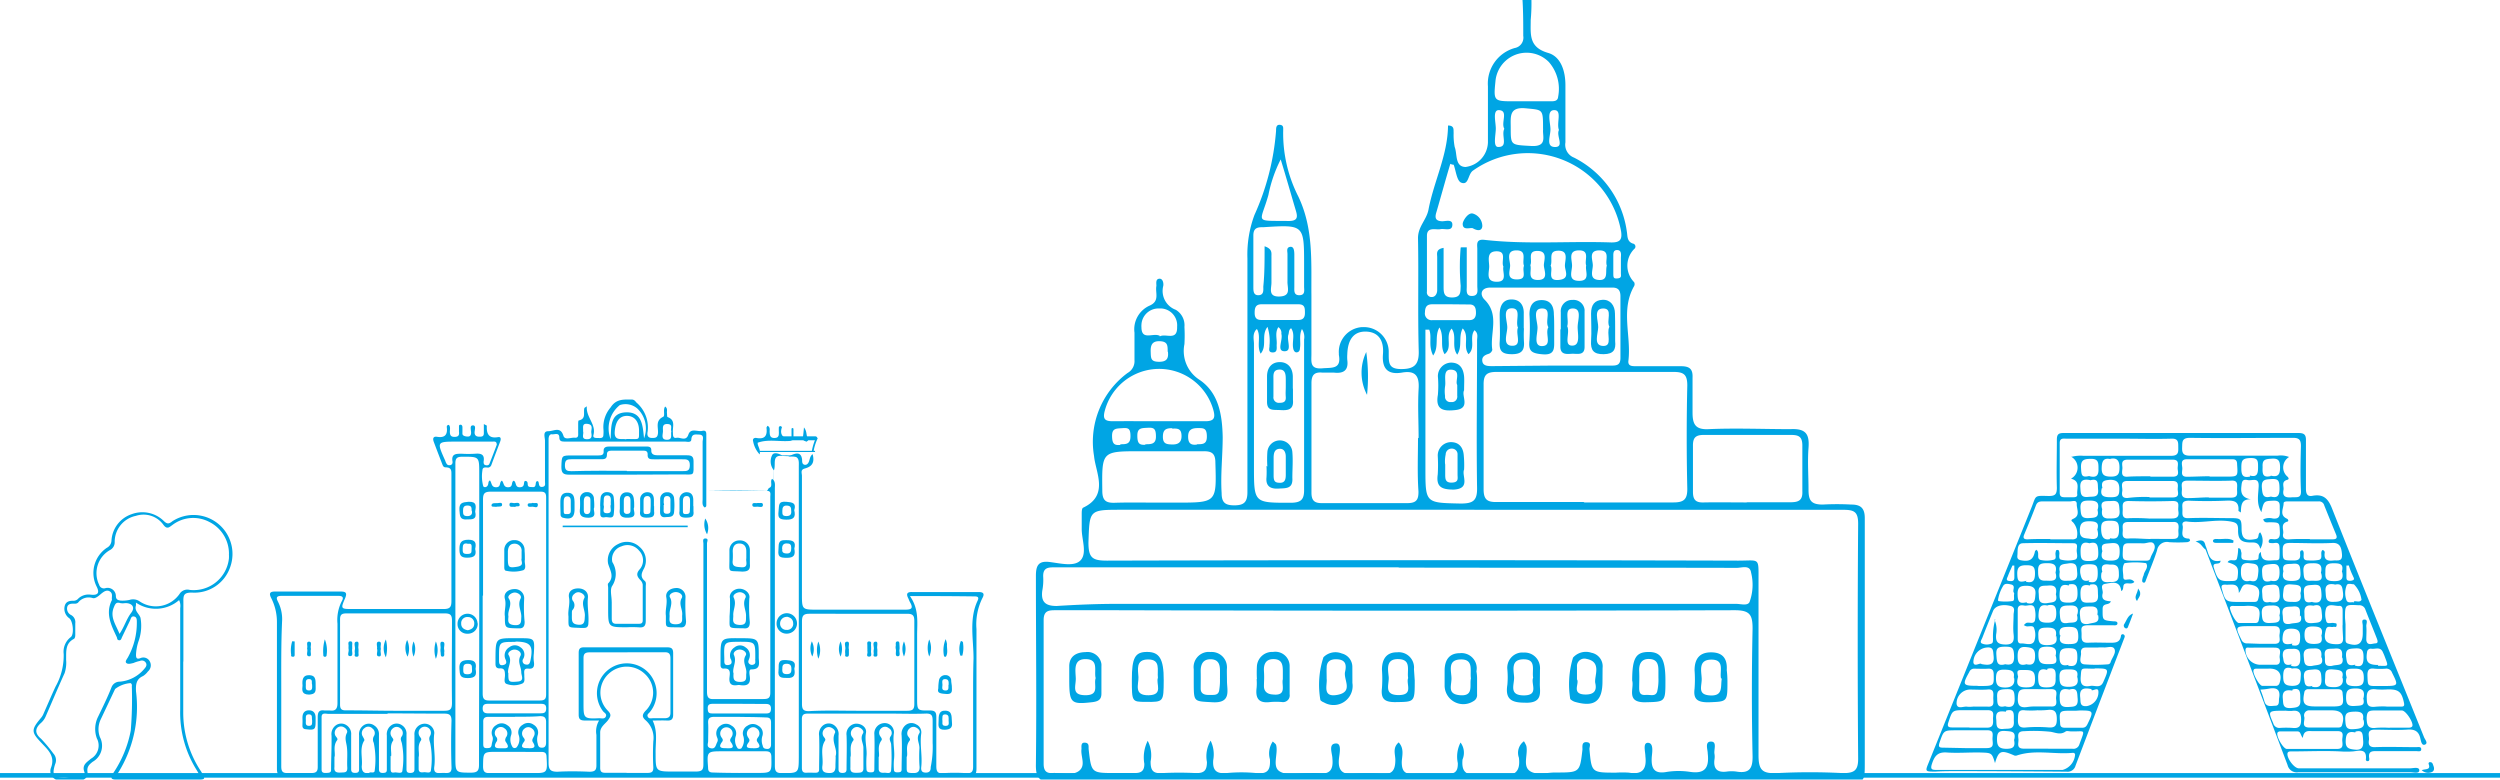 <svg id="Capa_1" data-name="Capa 1" xmlns="http://www.w3.org/2000/svg" viewBox="0 0 543 169.31"><defs><style>.cls-1{fill:#00a5e4;}.cls-2,.cls-3{fill:none;stroke:#00a5e4;stroke-miterlimit:10;}.cls-3{stroke-width:0.25px;}</style></defs><path class="cls-1" d="M171.92,93.13v1.93a.22.22,0,0,0,.42,0V93.13a.22.22,0,0,0-.42,0Z"/><path class="cls-1" d="M177.16,95.22a12.58,12.58,0,0,0-.82,2.68.24.24,0,0,0,.16.26.21.21,0,0,0,.22-.19h0a10.48,10.48,0,0,1,.79-2.57.26.26,0,0,0,0-.29.24.24,0,0,0-.3,0Z"/><path class="cls-1" d="M169.37,95.63h7.71a.44.44,0,0,0,.43-.43.43.43,0,0,0-.43-.43h-7.71a.43.43,0,0,0-.43.43A.43.43,0,0,0,169.37,95.63Z"/><path class="cls-1" d="M168.91,99a19.18,19.18,0,0,1,5.13.18"/><path class="cls-1" d="M168,100.19c0,2.58,0,5.13.09,7.74"/><path class="cls-1" d="M153.86,106.51c4.55-.11,9.1,0,13.68.12"/><path class="cls-1" d="M39.8,143.7v11a23.07,23.07,0,0,0,3.9,12.9c1,1.67.95,1.73-1,1.73H25.43c-1.22,0-1.56-.2-.87-1.36a24.73,24.73,0,0,0,3.84-9.29,84.38,84.38,0,0,0,.23-9.67.57.57,0,0,0-.26-.64A6.23,6.23,0,0,0,25,149.65l-3.11,6.58a4.92,4.92,0,0,0-.18,3.89,4,4,0,0,1-1.58,5.34c-.73.58-1.3,1.07-1.13,2.2s-.55,1.76-1.64,1.81-2.89,0-4.33,0a2,2,0,0,1-2.09-1.89,2.11,2.11,0,0,1,.12-.79c1-2.54-.66-3.93-2-5.37-2.28-2.39-2.36-2.88-.14-5.51a3.43,3.43,0,0,0,.58-1c.86-1.93,1.7-3.93,2.56-5.77a13.8,13.8,0,0,0,1.77-7.1,4,4,0,0,1,1.55-3.67c.75-.6.49-3.4-.31-4.07a2.52,2.52,0,0,1-1-2.74c.29-1,1.15-1.1,2-1.07a1.48,1.48,0,0,0,1-.55,3.3,3.3,0,0,1,2.62-.78c1.59.18,2-.37,1.3-1.76a6.57,6.57,0,0,1,2.22-8.42,1.84,1.84,0,0,0,1-1.53,6.44,6.44,0,0,1,4.41-5.78,6.66,6.66,0,0,1,7,1.53c.72.67,1.09.61,1.84,0a8.46,8.46,0,0,1,12.53,10,8.21,8.21,0,0,1-8.31,5.51c-1.62,0-1.88.43-1.85,1.88v13.1ZM15.09,168.75H17.2c.72,0,1.33-.46,1.13-1.07-.58-1.55.52-2.1,1.41-2.88a3.3,3.3,0,0,0,1.3-4.42,5.94,5.94,0,0,1,.29-4.76c1-2.08,2.05-4.19,2.88-6.32A1.88,1.88,0,0,1,26,148.06a7.77,7.77,0,0,0,5.43-2.89c.35-.4.55-.84.17-1.33a1,1,0,0,0-1.21-.28A6.84,6.84,0,0,0,29,144c-.49.11-1.19.34-1.56,0s.2-.9.4-1.33a15.36,15.36,0,0,0,1.88-7.56c0-.49,0-1.1-.61-1.21s-.69.46-.86.86l-1.74,3.61c-.14.29-.2.75-.66.69s-.37-.43-.49-.69c-1.21-2.57-2.51-5.11-1.07-8a.48.48,0,0,0,0-.29c0-.61.2-1.21-.43-1.62s-1.24,0-1.73.38-1.33,1.27-2,1.06a2.9,2.9,0,0,0-3.18,1,1.08,1.08,0,0,1-.83.21c-.61,0-1.27,0-1.5.66a1.54,1.54,0,0,0,.78,1.79,1.77,1.77,0,0,1,.95,1.82v2.37c0,.34,0,.75-.26,1-2,1-1.68,2.88-1.73,4.56a7.21,7.21,0,0,1-.32,2.88c-1.42,3.12-2.74,6.27-4.1,9.38a4,4,0,0,1-1,1.42c-1.38,1.21-1.44,2.28,0,3.49a32.46,32.46,0,0,1,2.66,3.2,2.12,2.12,0,0,1,.37,2.31c-.75,2.4-.32,2.89,2.2,2.89Zm34.64-48.4a7.7,7.7,0,0,0-4.3-7,7.46,7.46,0,0,0-8,.69c-.66.46-1.12,1-1.9,0a5.31,5.31,0,0,0-6-2,5.77,5.77,0,0,0-4.62,5.77,1.89,1.89,0,0,1-1,1.65A5.76,5.76,0,0,0,21.53,127a1.07,1.07,0,0,0,1.36.75,1.79,1.79,0,0,1,2.21,1.23,2.42,2.42,0,0,1,.07.47c0,.78.49.93,1.06,1a7.22,7.22,0,0,0,1.91-.15,2.47,2.47,0,0,1,2.19.32A6.27,6.27,0,0,0,39,129a2,2,0,0,1,2.22-.87,7.7,7.7,0,0,0,8.5-6.82,7.4,7.4,0,0,0,0-.94ZM29.52,130.88a3.75,3.75,0,0,1,0,.67c-.37,1.15.73,1.76,1,2.65a10,10,0,0,1-.35,4.85,10.45,10.45,0,0,0-.63,3.18c0,.72.2,1,.95.72a1.57,1.57,0,0,1,2.05.72,1.74,1.74,0,0,1-.41,2.17,4,4,0,0,1-1.06,1c-1.53.67-1.59,1.91-1.53,3.32a27,27,0,0,1-3.79,17.55c-.75,1.1.29.93.87.93H41.91c1.58,0,1.64,0,.8-1.39a23.52,23.52,0,0,1-3.57-13.16V132.07a2.87,2.87,0,0,0-.24-1.73,7.68,7.68,0,0,1-9.38.54Zm-3.6,6.85c1.12-1.62,1.53-3.27,2.57-4.62s0-2.17-1.33-2.11a3,3,0,0,1-1,0c-1-.32-1.16.26-1.47,1-.81,2.11.49,3.69,1.27,5.69Z"/><path class="cls-1" d="M476.88,117.62c1.2-.41,1.8-.34,2.08.61a1.87,1.87,0,0,0,.16.49c.61,1.54.68,3.58,3.18,3.06,0,1.2-2,0-1.42,1.65.82,2.6,1.09,2.88,3.85,2.76.63,0,1.2,0,1.29-.9.24-2.06,0-2.49-2.18-3.17.46-.91,1.68,0,2-.73a9.1,9.1,0,0,0,.28-2.32c.68,0,.56.56.7.92s-.32,1.43.52,1.59a7.59,7.59,0,0,0,2.85,0c.72-.12,0-1.18.88-1.68,0,2.35,1.79,1.79,3.15,1.79.43,0,.84,0,.88-.57a18.74,18.74,0,0,0,0-2.37c-.09-1.32-1.16-.64-1.79-.8-.27,0-.63,0-.54-.47s.52-.41.84-.38c1.1.13,1.62-.18,1.58-1.45-.09-2.17,0-2.17-2.19-2.22-.5,0-1.16.25-1.43-.63a3.16,3.16,0,0,1,2.1-.18c1.43.16,1.57-.61,1.5-1.79s.32-2.18-1.5-2.08-2,0-2.49,2.49c-1.12-1.79-.69-3.69-.6-5.53.13-2.23-1.47-1.2-2.4-1.44-1.25-.28-1.25.5-1.36,1.45-.18,1.58.36,2.44,2.13,2.75-2.22-.15-2.16,1.38-2.24,2.85-.3-.22-.53-.31-.52-.4.17-2.2-1.18-2.24-2.85-2.17-2.63.11-5.28.11-7.92,0-1.79,0-1.38,1-1.39,2s-.22,1.88,1.38,1.79c3.08-.12,6.18,0,9.26,0,2,0,2.19.2,2.2,2.19,0,2.29.74,2.8,3.05,2.35.93-.18.36-1.1,1-1.45a3.31,3.31,0,0,1,0,3.58c-.27-1.31-1-1.42-2-1.38-2.15,0-2.86-.63-2.81-2.78,0-1.31-.39-1.56-1.68-1.79-3.21-.55-6.37.48-9.54,0-.68,0-1,.31-.82.91.25,1-.88,2.8,1.41,2.82,0,0,.22.28.2.41s-.39.36-.66.36a31.56,31.56,0,0,1-3.89,0,2.16,2.16,0,0,0-2.62,1.79c-.68,2.13-1.57,4.21-2.36,6.31-.13.3-.18.79-.59.68s-.27-.63-.18-1,.16-.42.23-.64c.11-.88,1.15-1.6.52-2.58a16,16,0,0,0-4.68,0c-.64.91-.27,2-.27,2.94s.68.59,1.15.6a1.32,1.32,0,0,1,1.25.54c-.55.56-1.25.22-1.79.32-1,.17-.28,1.24-1.05,1.67-.26-2.42-2.07-1.79-3.43-1.59s-.43,1.38-.62,2.11c-.35,1.45.66,1.63,1.79,1.69-.34,1-1.79.21-1.79,1.66,0,2.44-.13,2.47,2.34,2.69.38,0,.93,0,.88.48s-.61.38-1,.38h-5.37c-1.79,0-1.44.81-1.42,1.79s-.23,2.08,1.44,2,3,0,4.56,0c1.15,0,2.3.11,2.55-1.45a.38.38,0,0,1,.61-.32c.32.23.21.5.11.77-.47,1.2-.92,2.42-1.38,3.58-3.07,8-6.17,16.13-9.2,24.11a1.78,1.78,0,0,1-1.95,1.32q-11.71-.1-23.44-.12c-1.68,0-3.37,0-5.05.1-2.26,0-2.26,0-1.44-2l11.78-29.25q5.26-13,10.52-26.09c1.09-2.69.5-2.6,3.72-2.52,1.37,0,1.8-.29,1.8-1.8-.11-3.47,0-7,0-10.44,0-1.15.37-1.44,1.45-1.44h51c1.22,0,1.69.32,1.65,1.63v10.47c0,1.16.34,1.79,1.52,1.52,2.24-.37,3.28.58,4.13,2.73,6.57,16.61,13.33,33.15,20,49.72.2.51.94,1.28.22,1.6s-.88-.75-1-1.24c-.37-1.79-1.38-2.13-3-2-2.3.14-4.61,0-6.92,0-1.94,0-1.13,1.38-1.27,2.26s0,1.57,1.27,1.54c3-.11,6,0,9,0,.41,0,1.07-.18,1.09.44s-.66.43-1,.43h-8.28c-1.14,0-2.36-.21-2,1.64,0,.28,0,.57-.47.53-.11,0-.3-.21-.28-.32.32-2.62-1.65-1.88-2.87-1.79a19.38,19.38,0,0,1-2.64,0c-3.58-.18-7.16,0-10.75,0-.27,0-.55,0-.72.29-.37.93,1.35,3.38,2.42,3.38h24.12c.72,0,2.05-.39,2.05.43s-1.31.41-2,.43h-24.3a2.06,2.06,0,0,1-2.31-1.57q-8.85-23.43-17.81-46.81C478.26,118.81,478.14,118,476.88,117.62Zm20.31-18.36a2.63,2.63,0,0,0-.91,3.61,2.51,2.51,0,0,0,.51.61c.33.29.45.63,0,.74-1.38.38-.66,1.45-.82,2.22-.29,1.51.64,1.67,1.79,1.58s2.13.3,2-1.53c-.14-3.18-.09-6.39,0-9.6,0-1.33-.36-1.79-1.7-1.79-7.47,0-14.94.11-22.42,0-1.79,0-1.63.91-1.68,2.08s.21,1.79,1.65,1.79H494.7A4.92,4.92,0,0,1,497.19,99.26Zm-47.38,0a7.69,7.69,0,0,1,2.7-.26h19.07c1.56,0,1.56-.78,1.54-1.79s.13-2-1.49-1.93c-3.58.1-7.17,0-10.75,0h-12c-.7,0-1.53-.22-1.51,1V107c0,.72.27,1,1,1h2c.41,0,.88-.09.81-.63-.13-1.25.75-2.86-1.36-3.4a2.72,2.72,0,0,0,0-4.79Zm-16.47,66.57c-.68-2.24-.68-2.31-3-2.38s-4.92.16-7.38,0c-2-.18-2.74.66-3.31,2.36-.43,1.26-.11,1.43,1,1.42H448a3.72,3.72,0,0,0,2.71-3.35c-.09-.42-.4-.36-.65-.35-4,.35-8.1-.77-12.06.58a1.14,1.14,0,0,1-.45,0c-2.92-1.29-3.44-1.09-4.24,1.65Zm12-48.69H450a1.3,1.3,0,0,0,1.07-.31,3.73,3.73,0,0,0-.82-3.4c-.57-.45-.34-.56.21-.82,1.4-.72.58-2.07.61-3.1s-.91-.61-1.47-.61h-5.87c-.74,0-1.24.1-1.54.91-.79,2.1-1.65,4.18-2.51,6.24-.36.82-.11,1.11.75,1.09,1.58-.09,3.24-.07,4.87-.07Zm56.4,0h4.89c.86,0,1.09-.27.74-1.11-.86-2.06-1.69-4.14-2.53-6.22a1.17,1.17,0,0,0-1.24-.91H497c-.37,0-1,0-1,.41,0,1.15-1,2.56.72,3.35.34.16.38.57.13.63-1.65.43-.76,1.79-.95,2.63s.28,1.27,1.21,1.24c1.51-.13,3-.09,4.54-.09Zm-1.52,43.19c-.63-.68-.43-1.49-1.28-1.47h-3.69a.71.71,0,0,0-.55.23c-.45.66,1.2,3.58,2,3.58h10.91c1.42,0,1.2-.93,1.13-1.79s.63-2.09-1.07-2.08-3.71,0-5.56,0c-1-.07-1.76,0-1.93,1.46Zm-55.34,2.29h5.21a1.34,1.34,0,0,0,1.54-.91c1.31-3.59,1.33-2.76-1.79-2.85-.39,0-.91-.16-1.16,0-1.11.8-2.05.32-3.23.09a34.77,34.77,0,0,0-5.86-.13c-1.52,0-1.24,1-1.18,1.79s-.54,2,1.16,2,3.52,0,5.31,0Zm22.09-50h4.72c1.25,0,1.63-.46,1.45-1.59s.57-2.26-1.35-2.21q-4.73.14-9.44,0c-1.65,0-1.25,1.06-1.29,1.94s-.2,2,1.36,1.79A43,43,0,0,1,467,112.64Zm0-9.08h4.9c1.63,0,1.14-1.06,1.12-1.8s.47-1.91-1.09-1.9h-9.78c-1.56,0-1.13,1.1-1.13,1.8s-.49,2,1.09,1.9,3.35-.09,5.05-.09Zm-.12,4.51h5c1.69,0,1.15-1.06,1.15-1.79s.36-1.79-1.16-1.79h-9.75c-1.79,0-1,1.38-1.13,2.2s-.11,1.56,1.15,1.49a28.74,28.74,0,0,1,4.8-.2Zm13-4.53h3.69c2.56,0,2.54,0,2.36-2.65,0-.76-.23-1.13-1.05-1.12H475c-1.56,0-1,1.24-1,2s-.45,1.8,1,1.8,3.33-.11,5-.11Zm-.13,4.57h4.89c1.62,0,1.26-1,1.28-1.9s.26-1.92-1.33-1.79c-3.14.1-6.29,0-9.44,0-1.71,0-1.15,1.16-1.21,2s-.21,1.79,1.26,1.79,3.12-.16,4.64-.16Zm-37.36,11.36c.73.64-.11,1.79.77,2.15a6.15,6.15,0,0,0,2.83,0c.88-.14.39-1,.5-1.54s.11-.61.45-.61.34.34.39.63-.27,1.36.38,1.48a6.05,6.05,0,0,0,3,0c.79-.25.38-1.29.38-2s.39-1.55-.68-1.57c-3.59,0-7.31-.11-11,0-1.2,0-1.15,1.32-1.18,2.26,0,.53-.29,1.23.7,1.43,1.93.38,2.74-.11,3.11-2,.11-.13.26-.18.42-.34Zm-9.16,15.16a5.37,5.37,0,0,1,.36,3.19c-.11,1.49.2,2.15,2,2.19s1.94-.88,1.79-2.26,0-2.8,0-4.2c0-.68.51-1.64-.7-1.93-1.79-.43-3.31,0-3.76,1.11-.79,1.92-1.56,3.85-2.31,5.77-.14.41-.59.93-.2,1.24a2.56,2.56,0,0,0,2,.12c.59-.11.48-.66.5-1.09a13.41,13.41,0,0,1,.5-4.23Zm71.25-15.13a.51.51,0,0,1,.47.61c-.2,1.53.61,1.8,1.88,1.65.89-.09,2,.33,1.88-1.31s-.52-2.58-2.1-2.5c-3.06.16-6.14,0-9.23,0-1.18,0-1.56.37-1.54,1.52,0,2.31,0,2.26,2.3,2.29,1,0,1.59-.21,1.48-1.38,0-.34-.1-.82.49-.84.79.54-.52,2.28,1.31,2.2a8.3,8.3,0,0,0,2.33-.12c1-.39,0-1.68.82-2.2Zm5,16.13v3.21c0,.47,0,.84.62,1,2.08.63,3.12,0,3.12-2.24v-1.68c0-.56-.39-1.36.41-1.33s.33.92.36,1.42c.09,1,0,2,0,3,.16,1.39,1.31.77,2,.75s.43-.7.27-1.11c-.81-2.08-1.67-4.16-2.48-6.26a1.35,1.35,0,0,0-1.41-.91c-3-.16-3-.18-3,2.76Zm-82.63,26.88h4.67c1.56,0,1.37-.8,1.29-1.79s.51-2.15-1.27-2.08H425c-2.85,0-2.81,0-3.73,2.67-.26.81-.17,1.11.72,1.1Zm40.24-45.44H472c1.61,0,1.06-1.2,1.15-2s.18-1.79-1.19-1.67h-9.73c-1.52,0-1.14,1.06-1.16,1.8s-.32,1.9,1.2,1.79S465.5,117.07,467.13,117.07Zm-39.29,41h3.87c1.29,0,1.3-.9,1.25-1.8s.47-2-1.2-2-3.26,0-4.89,0c-2.76,0-2.73,0-3.59,2.58-.35,1,0,1.19.88,1.17,1.18,0,2.42,0,3.66,0Zm91.28,0h4c.33,0,.7,0,.9-.31.34-.72-1.38-3.4-2.24-3.42h-6.06c-1.31,0-1.54.39-1.61,1.59,0,1.67.34,2.42,2.11,2.17a22.59,22.59,0,0,1,2.85,0ZM491,139.84h3c1.66,0,1-1.23,1.11-2S495.41,136,494,136h-5.38c-3.13,0-3.19.11-1.79,2.94a1.25,1.25,0,0,0,1.31.8Zm13.68,13.61h1.68c2.6,0,2.74-.2,2.46-2.75,0-.66-.27-1-1-1H501.4a.81.81,0,0,0-.91.69.11.11,0,0,1,0,.05c-.5,2.4,0,3,2.35,3Zm-.13.84h-2.87a1.1,1.1,0,0,0-1.18,1.45c.16.86-.73,2.22,1,2.28h6.22c.47,0,.86,0,1-.63.63-2.06-.09-3.1-2.22-3.1Zm-62.15,0a20.85,20.85,0,0,1-2.5,0c-1.67-.25-1.55.79-1.6,1.92s.14,2,1.79,1.79a30.33,30.33,0,0,1,4.86,0c1.42.11,1.79-.43,1.79-1.79,0-1.69-.5-2.19-2.08-2a17.17,17.17,0,0,1-2.27.06Zm-.12-.84h3.19c1.43.09,1.18-.94,1.11-1.69s.61-2.1-1.07-2.08-3.71,0-5.54,0c-1.38,0-1.62.47-1.69,1.79-.12,1.8.49,2.35,2.15,2.08a10.21,10.21,0,0,1,1.83-.1Zm-2.72-17.66a4.4,4.4,0,0,1,.5-.46c.62-.31,1.63.37,1.93-.56a5.76,5.76,0,0,0,0-2.34c-.21-1.56-1.48-.76-2.29-.9s-1.49-.11-1.45,1.06v6c0,.6,0,1.24.8,1.17s2.24.59,2.78-.47a4.17,4.17,0,0,0,0-2.79c-.21-.83-1.18-.31-1.79-.49a2.42,2.42,0,0,1-.5-.27Zm69.26,0v-3c0-.58,0-1.26-.81-1.19s-2.22-.59-2.76.45a4.61,4.61,0,0,0,0,2.8c.16.82,1,.36,1.6.46s.71,0,.66.54-.43.23-.68.3c-.56.18-1.38-.41-1.65.63-.63,2.31,0,3.17,2.42,3.14,1.07,0,1.36-.45,1.31-1.42s-.11-1.83-.11-2.72Zm-80,17.69h2.87c1.63.13,1.23-1,1.25-1.92s.25-2-1.33-1.79c-1.27.09-2.56,0-3.85,0a3,3,0,0,0-2.79,3.14c.21,1.23,1.54.43,2.34.59a7.41,7.41,0,0,0,1.49-.05Zm89.51,0h3.19c.63,0,.74-.21.63-.8-.5-2.41-1.15-3-3.59-2.94a18.27,18.27,0,0,1-2.34,0c-1.69-.25-2.26.35-2.15,2.09,0,1.26.34,1.8,1.7,1.69a17.92,17.92,0,0,1,2.54-.07Zm-32.06-24.71c0-2.44-1.79-1.63-2.94-1.79-.8,0-.93.27-.73,1,.73,2.64.86,2.76,3.67,2.76h3.19c.45,0,.86,0,1-.57.66-2.24,0-3.08-2.29-3.25C486.85,126.83,486.94,128,486.29,128.77Zm-30.46,11.88H453c-.88,0-1.08.56-1,1.22s-.68,2.2.64,2.42a32.24,32.24,0,0,0,5.2,0,.62.62,0,0,0,.59-.5c.32-.95,1.22-1.94.84-2.8s-1.61-.25-2.45-.38q-.54,0-1.08,0Zm36.05,3.73h2.21c1.29.11,1.18-.79,1.07-1.54s.68-2.14-1-2.17-3.71,0-5.56,0c-.34,0-.81-.16-.86.5a3.25,3.25,0,0,0,3,3.21ZM464.77,118h-2.51c-.82,0-1.13.34-1.16,1.18-.13,2.6-.17,2.58,2.43,2.6H466c.47,0,.92,0,1.08-.58.3-1,1.27-2,.82-2.94s-1.63-.16-2.51-.25Zm31.56,36.37c-3.78,0-3.75,0-2.58,2.73a1.35,1.35,0,0,0,1.48,1,19.82,19.82,0,0,1,2.67,0c1.49.16,1.9-.39,1.9-1.79s-.44-2.13-2-1.9a9.06,9.06,0,0,1-1.56-.07Zm-45.4,0h-1c-2.65,0-2.69,0-2.47,2.69,0,.68.23,1,1,1h3.85c.59,0,.86-.3,1.11-.82,1.38-2.83,1.33-2.94-1.79-2.92Zm36.54-22.75h-2.18c-.31,0-.68-.11-.92.25s1.13,3.42,1.92,3.45h3.37c.45,0,.82,0,.95-.64.5-2.44,0-3.1-2.45-3.1ZM429.77,149c3.35,0,3.32,0,3.26-2.49,0-.91-.28-1.34-1.27-1.27s-1.9,0-2.85,0a1.11,1.11,0,0,0-1.18.72c-1.56,2.79-1.45,3,1.7,3Zm87.65,0c3.58,0,3.58,0,2.13-2.9a1.3,1.3,0,0,0-1.43-.86,15.36,15.36,0,0,1-2.35,0c-1.34-.2-1.59.39-1.56,1.59.09,2.17,0,2.19,2.19,2.17ZM455,145.24c-3.16,0-2.89-.43-3.07,1.79-.14,1.79.6,2.24,2.12,1.95.93-.16,2.11.61,2.76-.8,1.32-3,1.32-3-1.87-3Zm37.31,0h-2.19c-.25,0-.55,0-.66.34-.22.66,1.24,3.35,1.9,3.39h2.85a.81.81,0,0,0,.89-.56c.7-1.94-.12-3.19-2.13-3.19Zm-61.93-1c1.79.34,2.85.18,2.63-1.79-.12-1.11,0-2-1.58-1.8a3.2,3.2,0,0,0-2.81,3.21c.14,1.08,1.36.09,1.7.32Zm26.23-33.71c-.23,1.33,0,2.19,1.63,2.08,1.27,0,2.3,0,2.12-1.79-.11-1.24,0-2.19-1.8-2-1.21.06-2.5-.18-2,1.69Zm-1,.2c.36-1.36,0-2-1.64-2-1.33,0-2.23,0-2.08,1.8.1,1.25.09,2.11,1.79,2,1.23-.09,2.36,0,1.88-1.87ZM504.23,138c.43-1.64-.41-1.9-1.79-1.93s-1.9.38-1.9,1.79.45,2,2,2,2-.36,1.65-1.9Zm-56.7,0c-.43,1.46.2,1.92,1.79,1.9s2.12-.16,2.08-1.79-.52-1.95-2-1.95-2.31.16-2,1.79Zm55-6.43c-1.36-.23-2.14,0-2,1.69,0,1.32,0,2.25,1.8,2.07,1.21-.12,2.18,0,2-1.79-.14-1.22,0-2.47-1.83-2Zm-66.95,21.86c1.5.36,2.06-.19,2-1.79s-.21-2-1.79-1.95-2.13.23-2,1.92c0,1.29.09,2.22,1.77,1.77Zm74.13-6.34c-.5,1.61.33,1.92,1.8,1.94s1.93-.36,1.91-1.8-.36-2-1.95-2-2.24.06-1.81,1.78Zm-14.57-13.57c.25-1.39-.09-2.11-1.79-2-1.34,0-2.2.13-2.08,1.79.09,1.28.13,2.1,1.8,2,1.3-.07,2.47.05,2-1.76Zm-43.95,0c.37-1.45,0-2.13-1.8-2-1.29,0-2.13.14-2,1.79.11,1.17,0,2.28,1.71,2,1.09-.2,2.56.27,2-1.83Zm2.67-30.08c1.32.32,2,0,1.93-1.65,0-1.29,0-2.21-1.79-2.12-1.45,0-2.08.33-2,1.94s.13,2.18,1.81,1.77Zm-16.37,57.22c.43-1.8-.55-1.8-1.95-1.89s-1.79.34-1.79,1.8.43,2.07,2.06,2.07,1.92-.6,1.63-2Zm21-60.93c-1.44-.31-1.94.19-2,1.79s.49,2,2.06,2,1.8-.68,1.8-2-.43-2.2-2-1.86Zm34.74,3.58c1.64.41,2-.34,2-1.79s-.37-2-1.79-1.9-2.1.16-2,1.79c-.05,1.35-.07,2.42,1.72,2Zm20.13,48.28c.32-1.47-.13-2.08-1.79-2.06s-2,.5-2,2,.48,1.9,1.92,1.8,2.22,0,1.81-1.67ZM453.82,118c-1.45-.43-1.94.19-1.92,1.79s.18,2.11,1.9,2.06,2-.47,1.94-2S455.43,117.57,453.82,118Zm-4.39,31.77c-1.45-.3-2.13,0-2.06,1.79,0,1.42.25,2.1,1.9,2,1.23-.09,2.13,0,2-1.79-.13-1.27.07-2.51-1.81-2Zm7.17-30c-.4,1.47.11,2,1.79,2s2-.48,2-2-.43-1.93-1.9-1.79-2.31,0-1.84,1.81Zm45.62,11c1.54.36,2.1-.18,2-1.79s-.24-2.06-1.8-1.94c-1.23.09-2.2,0-2,1.79.11,1.1-.13,2.39,1.79,1.89Zm-9.14,0c1.33.23,2.19,0,2.06-1.63-.09-1.29,0-2.31-1.79-2.13-1.2.12-2.2,0-2,1.79.1,1.13-.13,2.4,1.77,1.92Zm-39.15-3.59c-1.58-.37-2.08.24-2.05,1.8s.27,2,1.8,1.91c1.27,0,2.15,0,2-1.79-.06-1.29.16-2.52-1.72-2.11Zm-4.59,0c-1.67-.48-1.95.36-2,1.92s.48,1.79,1.9,1.79,2-.39,2-1.95-.21-2.31-1.86-2Zm1.79,20c.36-1.49-.27-1.79-1.68-1.79s-2.21,0-2.12,1.79c0,1.47.34,2,2,2s2.22-.66,1.86-2.15Zm-4.62-18c.3-1.31,0-2.17-1.6-2-1.13.1-2.31-.22-2.11,1.63.12,1.16-.23,2.4,1.79,2.2,1.18-.25,2.44,0,1.94-1.95Zm-6.31,1.79c1.79.47,1.79-.61,1.9-1.95s-.63-1.79-2-1.79-1.92.38-1.88,1.88.3,2.12,2,1.69Zm9,13.61c1.4.26,2-.11,2-1.8s-.3-2-1.93-2-1.94.5-1.94,2,.56,1.95,1.95,1.63Zm52.95,4.58c1.38.27,2.16,0,2.07-1.66-.09-1.29,0-2.28-1.8-2.08-1.21.12-2.16,0-2,1.79.18,1,0,2.24,1.84,1.77Zm2-6.25c.21-1.33,0-2.21-1.65-2.06-1.26,0-2.31,0-2.12,1.79.13,1.2,0,2.19,1.79,2,1.28-.31,2.66,0,2.08-1.92Zm7.29,1.63c1.59.5,1.92-.27,1.92-1.79s-.33-2-1.79-1.92-2.14.13-2,1.79c.16,1.13.11,2.24,2,1.74Zm.11,14.55c-1.54-.34-2,.23-2.06,1.79s.59,1.8,2,1.94,1.9-.5,1.79-1.92,0-2.42-1.65-2Zm4.91-14.48c2.42,0,2.4.38,1.43-2.2-.12-.31-.27-.61-.41-.92-.59-1.05-1.6-.46-2.42-.59a.8.8,0,0,0-.93.72c-.34,2.11.11,2.81,2.43,2.81Zm-7.76,2.71c.54-1.79-.56-1.79-2-1.92-2-.16-1.58,1-1.7,2.19-.16,1.57.68,1.63,1.9,1.66s2.27-.48,1.9-2.11Zm-62.2-9c.3-1.42-.13-2-1.71-2s-2.16.13-2.06,1.8c0,1.32.24,2,1.8,2s2.5-.33,2.07-2.06ZM508.66,143c.12-1.22.23-2.33-1.58-2.13-1.09.11-2.37-.27-2.13,1.61.14,1-.42,2.38,1.54,2.15,1.22-.38,2.7.16,2.27-1.88Zm-73,11.58c-1.29-.18-2.28-.13-2.08,1.61.12,1.09-.23,2.33,1.61,2.13,1.15-.12,2.4.24,2.21-1.79,0-1.4.23-2.65-1.64-2.2ZM440,126.35c1.56.38,2-.27,2-1.79s-.45-1.79-1.9-1.79-2,.41-1.95,2,.41,1.79,2,1.38ZM497.87,150c-1.31-.22-2.19,0-2.05,1.65.13,1.21-.1,2.27,1.8,2.13,1.38-.11,2.17-.22,2-1.9,0-1.49.07-2.58-1.66-2.13Zm-.25-5.38c1.56.41,2.06-.23,2-1.79,0-1.26-.16-2-1.7-1.9-1.16,0-2.26-.11-2.08,1.68.22.86,0,2.19,1.88,1.69Zm15.57,11.9c.38-1.56-.25-2-1.79-1.95s-2.13.25-2,1.91c.09,1.22.13,2,1.7,1.9s2.8-.23,2.21-2.18ZM497.8,140.13c1.66.4,1.79-.52,1.79-1.79s-.45-1.79-1.92-1.79-1.79.59-1.9,2,.72,1.53,2.13,1.24Zm-60.47,7.26c.42-1.63-.41-1.9-1.88-1.94s-1.9.38-1.92,1.88.49,2,2,2,2.24-.71,1.9-2.25Zm.92-.09c-.38,1.56.27,2,1.79,2S442,149,442,147.53s-.35-2-2-2-2.08-.19-1.67,1.44Zm6.38-1.79c-1.51-.45-2,.21-1.94,1.79s.27,2,1.79,2,2.08-.36,2-2c.09-1.6-.05-2.42-1.76-2.06Zm9-19.16c1.5.39,2-.16,2-1.79s-.24-2-1.8-2-2.13.25-2,1.91c.23,1.13.38,2,2,1.58Zm45.91,7.56c0-1.2.29-2.34-1.47-2.18-1.22.12-2.56-.22-2.28,1.79.16,1-.23,2.2,1.53,2,1.34-.38,2.9.16,2.4-1.85Zm-43.1-9.48c-.21,1.29,0,2.17,1.63,2,1.26,0,2.26,0,2.15-1.79,0-1.44-.28-2.12-1.92-2-1.11-.16-2.11-.12-1.68,1.54Zm-.95,9.3c.29-1.27.11-2.11-1.58-2-1.27,0-2.33,0-2.15,1.79.13,1.2,0,2.2,1.8,2,1.3-.37,2.63-.09,2.11-2.06Zm44.19-5c.47-1.79-.68-1.67-2-1.79-1.79-.15-1.63.77-1.79,2-.16,1.79.75,1.79,2.06,1.79C499.66,130.88,499.89,130.1,499.64,128.77Zm-54.91,2.81c-1.63-.37-1.91.45-2,1.92s.52,1.79,1.94,1.79,1.91-.52,1.91-2-.37-2.11-1.9-1.77Zm62.35-4.6c-1.29-.22-2.19,0-2,1.63.09,1.23,0,2.27,1.79,2.15,1.41,0,2.15-.25,2-1.9C508.75,127.66,508.8,126.58,507.08,127ZM435.4,144.25c1.41.29,2.13,0,2.06-1.79s-.38-2-1.95-2-2,.32-1.9,1.79.1,2.49,1.86,2.05Zm4.62,0c1.54.38,2-.21,2-1.79s-.62-1.79-2-1.92-1.79.58-1.79,1.94.23,2.24,1.86,1.81Zm6.45-1.79c.36-1.54-.25-2-1.79-2s-1.95.32-1.93,1.79.37,2,1.95,2,2.24,0,1.84-1.68Zm7.46-38.19c-1.35-.25-2.21,0-2.08,1.65.09,1.22,0,2.22,1.79,2,1.13-.1,2.26.17,2.06-1.66-.11-1.11.22-2.46-1.7-1.94Zm43.78,40.86c-1.47-.36-1.8.29-1.8,1.79s.35,2,1.94,2.05c1.92,0,1.79-.94,1.88-2.24.13-1.58-.73-1.69-2-1.51Zm-4.52-37.29c1.47.43,1.95-.18,1.92-1.79s-.2-2.1-1.79-2c-1.2.11-2.15,0-2.05,1.8.13,1.48.2,2.49,2,2ZM456.53,106c-.51,1.79.43,2,2,2s1.79-.44,1.79-1.79-.48-2-2-2c-1.18.11-2.09.18-1.66,1.83Zm47.57,18.42c.34-1.51-.1-2.15-1.79-2.08-1.32,0-2.11.16-2,1.79.11,1.2,0,2.21,1.7,2,1.28,0,2.73.32,2.14-1.63Zm-8.15-.31c-.38,1.55.2,2.07,1.79,2.07s2-.4,1.92-1.8-.09-2.09-1.68-1.93c-1.08.12-2.48-.23-2,1.75Zm-2.83,2c1.61.39,2-.31,2-1.79s-.41-1.94-1.79-1.8-2.1.15-2,1.8c.07,1.3.1,2.33,1.86,1.88Zm-4.53,0c1.79.54,1.79-.52,1.93-2,.09-1.79-.84-1.61-2-1.79-1.69-.15-1.79.75-1.79,2s.43,2.22,1.95,1.83Zm-42.12-1.79c.34-1.51-.25-2-1.79-2s-2.06.22-2,1.8c0,1.3.14,2.11,1.79,2,1.44.08,2.51.08,2-1.7Zm.92-.18c-.25,1.36,0,2.15,1.65,2,1.27,0,2.29,0,2.13-1.79-.11-1.24,0-2.17-1.79-2-1.12.23-2.39,0-2,1.88Zm61.27,0c.44-1.63-.42-1.8-1.8-1.8-1.79,0-1.79.74-1.79,2.08-.11,1.67.72,1.8,2,1.8s2-.36,1.67-1.87Zm-20-20.86c1.56.43,1.79-.36,1.79-1.79s0-2.07-1.79-2-1.84.7-1.84,2.31.52,2,1.91,1.7Zm-33.13,11.74c.48-1.51-.29-1.8-1.79-1.8s-2,.52-2,2.08.88,1.58,2,1.69c1.65.32,2.21-.22,1.85-1.76Zm-1.29,34.65c-1.79-.39-2.62,0-2.42,1.79.12,1-.16,2.07,1.47,1.9a3.06,3.06,0,0,0,2.49-3.1c0-1.14-1.22-.12-1.47-.37Zm36.63-.1a24.45,24.45,0,0,1,.93,2.65c.36,1.47,1.47,1.09,2.42,1.07s.7-1,.8-1.65c.31-1.66-.34-2.38-2.07-2.09a13.75,13.75,0,0,1-2,.23Zm-32.62-32.67c1.36.25,2,0,2-1.8s-.45-2-2-2-1.9.39-1.88,1.79.37,2.56,1.93,2.2Zm53,13.74c.54-.18,1.24.31,1.67-.34a5.85,5.85,0,0,0-1.65-3.39c-.54,0-1.31-.32-1.56.2a4.53,4.53,0,0,0-.11,3.1c.27,1,1.15.43,1.72.65Zm-73.83-1.92c-.43-.46.55-1.55-.68-1.79-.54-.11-1.31-.32-1.67.36a8.27,8.27,0,0,0-1.11,3.08.27.27,0,0,0,.22.2,10.86,10.86,0,0,0,2.79,0c.77,0,.34-.93.52-1.63Zm72.68-5.89h-.46v2.44c0,.39,0,.82.55.86a1.55,1.55,0,0,0,.95-.15c.33-.25,0-.61-.1-.91A15.33,15.33,0,0,1,510.14,122.75Zm-72.59,0h-.41c-.34.79-.72,1.56-1,2.35-.14.35-.53.89.25,1s1.17,0,1.17-.76Z"/><path class="cls-1" d="M485.05,117.91h-3.58c-.34,0-.79,0-.81-.41s.54-.47.88-.43c1.2.11,2.49-.32,3.59.34Z"/><path class="cls-1" d="M526,167.28c.88-.32,2,0,1.5-1.34a.31.31,0,0,1,.19-.39.25.25,0,0,1,.19,0c.47,0,.54.49.68.84s.25,1-.32,1.28A2,2,0,0,1,526,167.28Z"/><path class="cls-1" d="M463.3,133.27c-.32.88-.65,1.79-1,2.63-.1.29-.21.72-.64.56a.63.63,0,0,1-.32-.83v0C461.92,134.76,462.14,133.64,463.3,133.27Z"/><path class="cls-1" d="M464.16,130.56c-.79-1,.14-1.63.23-2.74C465.47,129.16,464.38,129.83,464.16,130.56Z"/><path class="cls-1" d="M332.63,0a39.35,39.35,0,0,1-.16,4.34c0,3.11-.47,5.92,3.77,7.15,2.78.79,3.77,3.94,3.77,7V30.92a3,3,0,0,0,1.86,3.31,21.21,21.21,0,0,1,11.48,16.08c.17.93,0,2.15,1.3,2.59a.66.66,0,0,1,.29,1.19,5.14,5.14,0,0,0,0,7.21.93.93,0,0,1,0,.83c-3,5.2-.59,10.82-1.25,16.22-.17,1.39,1.15,1.16,2.05,1.19h9.33c1.86,0,2.65.56,2.55,2.52v7.48c0,2.48.5,3.84,3.54,3.67,5.89-.26,11.85,0,17.74,0,3.32-.16,4.14,1.06,3.91,4.07s0,6,0,9c0,2.32.46,3.31,3.08,3.31a56.11,56.11,0,0,1,6.22,0c2.05,0,2.95.79,2.92,3.05v53c0,4.24,0,4.24-4.11,4.24H229c-3.31,0-4.07-.86-4-4,.16-13.6,0-27.21,0-40.81,0-2.25.56-3.31,3-3s5.46,1.1,6.78-.46.2-4.37.17-6.62v-3.31c0-.5,0-1.29.33-1.42,5.66-2.69,2.68-7.65,2.35-11.19A18.59,18.59,0,0,1,244.92,81a2.93,2.93,0,0,0,1.49-2.78V72.26a5.62,5.62,0,0,1,3.31-5.89c2.25-1,1.15-2.78,1.45-4.27,0-.57-.2-1.46.6-1.56s1,1,.89,1.56a4.36,4.36,0,0,0,2.72,5.19A3.9,3.9,0,0,1,257.26,71a33.33,33.33,0,0,1,0,3.74,7.44,7.44,0,0,0,3.31,7.78c4.07,2.78,4.9,7.42,5,12.41,0,4.07-.49,8.11-.23,12.18,0,2,.73,2.65,2.75,2.65s2.85-.63,2.85-2.84V56.11a24.65,24.65,0,0,1,1.52-9.4,54.39,54.39,0,0,0,4.7-18.28c0-.59,0-1.39.83-1.32s.72.66.72,1.19a30.25,30.25,0,0,0,3.31,14.43c3.31,7,2.75,14.17,2.82,21.42V76.93c0,1.65-.37,3.31,2.38,3.07,2-.19,4.17.27,3.58-2.91v-.3a5.39,5.39,0,0,1,5-5.74l.28,0a5.38,5.38,0,0,1,5.55,5.18c0,.21,0,.41,0,.62,0,2,0,3.31,2.71,3.31s3.88-.86,3.81-3.84c-.23-8.18,0-16.55-.16-24.6,0-2.55,1.85-3.94,2.28-6.19,1.16-6.15,4.2-11.88,4.24-18.27,1.45,0,1.16,1,1.22,1.59a13.82,13.82,0,0,0,.23,3.08c.6,1.56,0,4.27,2.35,4.34a5.56,5.56,0,0,0,4.87-5.33V18.74A8,8,0,0,1,329,10.43a2.29,2.29,0,0,0,1.85-2.65h0c0-2.58,0-5.2-.16-7.78ZM331,161a5.83,5.83,0,0,1,.52,1c.4,1.82-.79,4.2.63,5.36s3.81.4,5.76.43c5.23,0,5.23,0,5.8-5,0-.66-.2-1.68.92-1.59s.57,1,.6,1.53c.46,5.09.46,5.09,5.76,5.09a22,22,0,0,1,2.81,0c2.88.5,3.91-.72,3.58-3.54,0-1-.63-3,.59-2.94s.9,2,.8,3c-.2,2.65.56,3.84,3.31,3.31a16.69,16.69,0,0,1,5,0c3.32.5,4.18-1,3.84-4,0-.86-.69-2.58.7-2.58s.6,1.72.76,2.65a3.75,3.75,0,0,1,0,1.25c-.26,2,.6,2.88,2.65,2.62a7.74,7.74,0,0,1,2.15,0c2.81.46,3.51-.7,3.48-3.31q-.3-13.87,0-27.74c0-3-.57-4-3.88-4q-67.26.2-134.62,0H229.33c-1.4,0-2.65,0-2.65,2.11V165.9c0,1.49.56,2.12,2,2s4.24.73,5.73-.5.26-3.11.49-4.73c0-.6-.16-1.46.8-1.36s.69.89.76,1.49c.59,5.1.59,5.1,5.72,5.1h4.37c1.46,0,2-.6,2-2a8.08,8.08,0,0,1,.73-5,6.81,6.81,0,0,1,.63,4.5c0,1.86.46,2.65,2.45,2.52a71.78,71.78,0,0,1,7.48,0c1.85,0,2.28-.73,2.31-2.39a6.66,6.66,0,0,1,.8-4.66,6.85,6.85,0,0,1,.56,4.23c-.16,2.12.6,3,2.82,2.82a33.28,33.28,0,0,1,6.62,0c2.51.26,3-.83,2.88-3a4.61,4.61,0,0,1,.62-3.87c.37.36.67.53.73.79.5,1.92-1,4.74.86,5.76s4.24.27,6.42.33a11.55,11.55,0,0,1,1.86,0c2.51.37,3.31-.76,3.08-3.14,0-1.13-1-3.31.82-3.31,1.23,0,.73,2.15.6,3.31-.26,2.71.86,3.48,3.31,3.31a29.42,29.42,0,0,1,5.63,0c2.35.2,3.31-.46,3.31-3.05,0-1.19-.66-2.64.73-3.8,1.25,1.36.72,2.91.66,4.24,0,2.11.73,2.71,2.71,2.61s4.77,0,7.15,0c1.82,0,2.35-.63,2.32-2.35a6.66,6.66,0,0,1,.59-4.47,3.71,3.71,0,0,1,.43,3.68c-.23,2.38.53,3.47,3.08,3.31a21.36,21.36,0,0,1,5.3,0c2.91.36,4.24-.6,3.87-3.68A3.11,3.11,0,0,1,331,161Zm-10.76-50.28H243.66c-7.18,0-7,0-7.25,7.11,0,3.31.83,3.94,4,3.94q68.58-.19,137.14,0c4.7,0,4.4-.79,4.4,4.27v38c0,3.31.89,4,4,3.88a137,137,0,0,1,14.33,0c2.41,0,3.31-.53,3.31-3.08q-.19-25.56,0-51.11c0-2.65-.93-3-3.31-3q-40.22,0-80.21,0Zm23.9-1.59h19.26c2.25,0,3.11-.57,3.08-3-.17-7.48-.17-14.93,0-22.41,0-2.38-.76-2.94-3.05-2.94H325.12c-2.15,0-2.91.56-2.88,2.78v22.7c0,2.25.79,2.82,2.88,2.78,6.16,0,12.45,0,18.83,0Zm-40.25,14.1H228.66c-1.45,0-2.12.46-2.08,2a12.15,12.15,0,0,1-.2,3.08c-.3,2.38.63,3.31,3.11,3.31,4.34-.27,8.67-.46,13-.46H377.09c1,0,2.48.49,2.91-.4a10.91,10.91,0,0,0,.33-6.42c-.26-1.72-2-1-3.11-1-24.53-.06-49,0-73.52-.06Zm13.53-69.51h1.16v8.5c0,.86-.26,2.12,1.19,2.06s1.1-1.3,1.1-2.16V54.09c0-.9-.37-2.19,1.49-2,9.2,1.06,18.43.24,27.64.57,1.72,0,2.38-.47,2.11-2.35a20.58,20.58,0,0,0-32.2-13.24c-1.13.82-.86,3.31-2.59,2.58-.92-.47-1.09-2.55-1.58-3.87a1.67,1.67,0,0,1-.73-.2c-1,3.31-2,7-3,10.42-.4,1.26-.3,2,1.23,2.06.79,0,2.31-.53,2.21.86s-1.68.66-2.61.86-2.85-.6-2.91,1.35V63.32A1,1,0,0,0,311,64.51c.76,0,1.16-.76,1.16-1.49V55.84c0-.69-.36-1.72,1.39-2V62.2c0,1.32,0,2.45,1.92,2.41s1.72-1.25,1.79-2.51a48.39,48.39,0,0,1,0-8.34Zm-9.3,41.37c0-3.51-.2-7,0-10.56.2-2.88-.69-4.1-3.57-3.61s-4.44-.59-4.17-4-1.36-4.9-3.84-4.9-3.81,1.69-3.91,4.94a8.28,8.28,0,0,0,0,1.22c.3,2.25-.79,3-2.91,2.75h-2.48c-1.73-.17-2.39.49-2.39,2.28V107c0,1.79.7,2.32,2.42,2.28h18.37c2,0,2.48-.73,2.45-2.55-.27-3.87-.1-7.71-.1-11.55Zm71.4,14h9.34c1.78,0,2.71-.39,2.61-2.41V96.79c0-1.82-.66-2.32-2.38-2.32H370c-1.86,0-2.32.76-2.29,2.42v9.93c0,1.78.63,2.38,2.39,2.31,3-.06,6.09,0,9.2,0ZM310.42,71.6h-.82v30.09c0,7.64,0,7.51,7.64,7.68,2.68,0,3.61-.6,3.58-3.31-.17-10.7,0-21.39,0-32.08,0-.73.33-1.59-.57-2.25-1.19,1.59.33,3.74-1.29,5.2-1.29-1.72.27-3.91-1.26-5.6-1,1.86,0,3.88-1.19,5.7-1.32-1.79,0-4-1.22-5.66-1.49,1.72.33,4.07-1.52,5.56-1.1-1.79,0-3.81-1.13-5.8-1.13,2,0,4.14-1.36,6.09C310.16,75,311.08,73.19,310.42,71.6ZM251.5,109.17h4c8.81,0,8.74,0,8.48-8.71,0-2-.83-2.48-2.62-2.45H247.73c-8.47,0-8.41,0-8.31,8.57,0,2.16.8,2.69,2.75,2.62C245.41,109.1,248.52,109.17,251.5,109.17ZM272.92,71.5c-1,1.09-.53,2.28-.56,3.31v26.48c0,8,0,7.91,7.94,7.91,2.38,0,3-.76,2.95-3V73.75a3.15,3.15,0,0,0-.47-2.29c-.69,1.46-.2,2.85-.43,4.14,0,.43-.16.86-.66.93s-.76-.46-.83-1c-.23-1.39.47-2.92-.43-4.24-.56.36-.43.93-.59,1.39-.43,1.26.92,3.64-.86,3.61s-.27-2.45-.67-3.78a1.48,1.48,0,0,0-.66-1.45c-.79,1.26-.23,2.61-.36,3.87,0,.7.2,1.66-.9,1.62s-.59-1-.66-1.52A9.85,9.85,0,0,0,275.3,71c-1.45,1.85,0,4.1-1.49,5.82-.92-1.75.14-3.67-.76-5.29Zm63.82,7.91h13.07c1.26,0,2.19,0,2.15-1.79V64.38c0-1.26-.43-1.92-1.75-1.92H323.73c-2.12,0-2.38,1.56-1.26,2.65,3.31,3.31,1.09,7.28,1.66,10.89a1.28,1.28,0,0,1-.73.83c-.86.26-1.62.63-1.43,1.69s1.43,1,2.29,1ZM251.5,91.49h10.3c1.95,0,2.22-.76,1.72-2.51a12.22,12.22,0,0,0-23.54.16c-.53,1.92,0,2.38,1.89,2.35C245.15,91.46,248.36,91.49,251.5,91.49Zm23.17-38c1.79.6,1.46,1.56,1.49,2.32V61.4c0,1.26-.79,3.11,1.79,3s1.62-1.92,1.69-3.31V55.18c0-.56-.3-1.42.56-1.56s.9.9.93,1.53v7.18c0,.76-.17,1.82,1.12,1.79s1-1.1,1-1.89V57.56c0-8.77,0-8.77-8.84-8.21h-.3c-1.22,0-1.88.37-1.88,1.79V62.36c0,.8,0,1.82,1.16,1.76s1-1.13,1-1.89C274.67,59.52,274.67,56.67,274.67,53.49ZM331.54,22h5.26c.7,0,1.56,0,1.63-1a8.89,8.89,0,0,0-2-7.51,6.79,6.79,0,0,0-11.62,4.2c-.43,4.24-.36,4.31,3.91,4.31ZM278.15,34.66a29.74,29.74,0,0,0-2.65,7.68c-1.75,6.25-3.31,5.56,4.4,5.66,1.92,0,2-.8,1.56-2.25-1-3.35-2-6.92-3.28-11.09Zm57-6.62c0-4.41,0-4.14-3.71-4.51s-3.31,1.79-3.31,4.18c0,3.93,0,3.74,4.51,4,3.67.17,2.25-2.31,2.55-3.8ZM251.87,73.09c1.25-.8,3.9,1.12,3.8-2.12A3.67,3.67,0,0,0,252.28,67a4.34,4.34,0,0,0-.51,0,3.7,3.7,0,0,0-3.85,3.56,2.57,2.57,0,0,0,0,.48c0,3.08,2.61,1.12,4,1.92Zm63.32-7h-4.11c-1.22,0-1.55.63-1.58,1.76a1.45,1.45,0,0,0,1.65,1.68h8c1,0,1.43-.59,1.43-1.58s-.2-1.86-1.49-1.82Zm-36.88,0H274c-1.32,0-1.49.83-1.49,1.86s.37,1.55,1.46,1.55h8c1,0,1.46-.46,1.46-1.52s0-1.89-1.42-1.89ZM349,57.69c-.43-1.19.86-3.31-1.62-3.31s-1.39,2.12-1.42,3.31-.86,3,1.35,3.12,1.26-2.06,1.73-3.21Zm-4.47,0c-.46-1.15.9-3.31-1.55-3.31s-1.53,2-1.53,3.31S340.44,61,343,61s1.2-2.25,1.53-3.34Zm-18,.2c-.53-1.12.83-3.31-1.46-3.31s-1.62,2-1.62,3.31-.83,3.31,1.66,3.31,1.09-2.25,1.45-3.34Zm10.26-.2c.63,1-.89,3.31,1.69,3.12s1.46-1.89,1.42-3.05.93-3.31-1.39-3.31-1.22,1.89-1.69,3.21Zm-5.79,0c-.47-1.19.79-3.31-1.62-3.31S328,56.57,328,57.69s-.93,3,1.46,3S330.55,59,331,57.76Zm1.36-.19c.46,1.19-.83,3.31,1.68,3.31s1.23-2.22,1.29-3.31.83-3-1.42-3-1,2-1.52,3.08ZM253.62,76.36c0-1.32,0-2.18-1.69-2.25s-2.05.86-2,2.29,0,2.15,1.75,2.18,2.15-.73,2-2.15Zm6.32,20.13c1.33,0,2.22,0,2.19-1.76s-.7-1.75-1.95-1.75-2.12.3-2.12,1.85.69,1.89,1.92,1.73Zm-11.18,0c1.25,0,2.31,0,2.31-1.66s-.39-2-1.75-1.92-2.29,0-2.29,1.69.4,2.09,1.76,2Zm-5.43,0c1.29,0,2.21,0,2.21-1.76S245,92.91,243.72,93s-2.21,0-2.18,1.75.56,2,1.82,1.89ZM254.58,93c-1.39,0-2,.36-2,1.88s.8,1.63,2,1.66,2.08-.36,2.05-1.89-.79-1.62-2-1.55Zm72.13-65.08c-.73-1.36,1-3.94-1.19-4-1.36,0-.63,2.62-.63,4s-.7,4.11.59,4c2.16,0,.53-2.58,1.26-3.94Zm11.88.27c-.56-1.49.76-4.27-1-4.27s-.83,2.71-.83,4.2-1.06,3.81,1,3.81.23-2.39.82-3.64Zm13.47,29.42h0V56c0-.53.24-1.66-.79-1.69s-.83,1-.86,1.59v3.31c0,1.06,0,1.35.93,1.26s.72-.6.72-1.16Z"/><path class="cls-1" d="M348.06,148c0,4.34-1.76,5.66-6,4.44a2.69,2.69,0,0,1-1-.6,19.86,19.86,0,0,1,.6-9,3.73,3.73,0,0,1,4-1.06,3,3,0,0,1,2.42,3.31Zm-5.56-.46c.69.8-1.39,3.31,1.92,3.31,1.95,0,2.41-1,2.08-2.45s1.56-4.63-1.92-5.29a1.62,1.62,0,0,0-2,1.08,1.52,1.52,0,0,0-.06.6c0,.86,0,1.59,0,2.75Z"/><path class="cls-1" d="M273,147.5a25.78,25.78,0,0,1,0-2.78,3.32,3.32,0,0,1,3.5-3.12h0a3.11,3.11,0,0,1,3.61,3v6.19a1.46,1.46,0,0,1-1.69,1.69,14.67,14.67,0,0,0-2.48,0c-2.48.33-3.31-.7-3-3.12a11.43,11.43,0,0,0,0-1.85Zm5.63,0v-1.72c0-1.36-.17-2.55-1.89-2.62s-2.31,1-2.21,2.58,0,2.29,0,3.31.62,1.72,1.91,1.79c3.18.36,1.86-2.05,2.19-3.31Z"/><path class="cls-1" d="M293.74,147.6v.73a4.14,4.14,0,0,1-6.19,4.23,1.92,1.92,0,0,1-.76-.49,19.34,19.34,0,0,1,.66-9.31,3.65,3.65,0,0,1,4-.82,3,3,0,0,1,2.28,3Zm-5.59-.17c.19,1.33-1.06,4.17,2.41,3.48s1.19-3.31,1.59-5,0-2.72-2-2.72c-1.19,0-2,.5-2,1.79C288.11,145.68,288.15,146.41,288.15,147.43Z"/><path class="cls-1" d="M334.45,148.62c0,1.69.73,4.21-3.31,4-2.94,0-4.23-.83-3.74-3.88a18.3,18.3,0,0,0,0-3.31,3.32,3.32,0,0,1,2.88-3.69,3.73,3.73,0,0,1,.67,0,3.33,3.33,0,0,1,3.53,3.08,3.8,3.8,0,0,1,0,.67ZM333,147.2c-.3-1.62.76-4-2.05-4s-2.19,2.25-2.09,3.84-1.26,4,2.12,4S332.43,148.49,333,147.2Z"/><path class="cls-1" d="M266.5,147.93c0,2,1,4.83-3.11,4.6s-4.08,0-4.11-4.11v-3.07a3.31,3.31,0,0,1,2.83-3.73,2.91,2.91,0,0,1,.78,0,3.31,3.31,0,0,1,3.59,3,3.26,3.26,0,0,1,0,.7C266.46,146.14,266.5,147,266.5,147.93Zm-1.52-.66h0v-1.56c0-1.36-.3-2.48-2-2.52s-2.22,1.13-2.19,2.65,0,2.52,0,3.74,1,1.39,1.92,1.36,2,.2,2.12-1.16a12.48,12.48,0,0,0,.14-2.51Z"/><path class="cls-1" d="M354.51,147.83c0-4.9.8-6.19,3.51-6.22s3.71,1.42,3.71,6.15,0,4.67-4.34,4.77S355,149.48,354.51,147.83Zm5.7-.63h0v-1.56c0-1.42-.33-2.45-2-2.51s-2.25,1.06-2.18,2.61,0,2.45,0,3.71.43,1.56,1.46,1.49,2.05.4,2.44-.7A11.1,11.1,0,0,0,360.21,147.2Z"/><path class="cls-1" d="M245.84,147.6c0-4.77.7-6,3.31-6s3.64,1.42,3.61,6.15,0,4.74-3.94,4.7C245.84,152.43,245.84,152.43,245.84,147.6Zm5.66-.37c-.2-1.69.67-4-2.12-4s-2.18,2.26-2.11,3.84-1.1,4,2.21,3.94S251,148.49,251.5,147.23Z"/><path class="cls-1" d="M320.82,147.7v3.11a1.5,1.5,0,0,1-.8,1.49,4.06,4.06,0,0,1-6.25-3.31v-3.31c0-2.32,1-3.81,3.31-3.81a3.31,3.31,0,0,1,3.65,2.93,3.11,3.11,0,0,1-.05,1A9.71,9.71,0,0,1,320.82,147.7Zm-1.33-.33c-.26-1.69.7-4.24-2.28-4.14s-1.89,2.68-1.95,4.3-.87,3.31,2,3.48,1.89-2.19,2.22-3.64Z"/><path class="cls-1" d="M307.28,147.76c0,4.84,0,4.67-4.27,4.74-2.39,0-3.11-.8-2.85-3.05a27.24,27.24,0,0,0,0-4c0-2.38,1.06-3.8,3.31-3.77a3.31,3.31,0,0,1,3.64,2.94,2.73,2.73,0,0,1,0,.7Zm-1.43-.49c-.29-1.63.77-4-2.05-4.11s-2.35,2.15-2.18,3.81-1.19,4,2.15,4,1.56-2.41,2.08-3.7Z"/><path class="cls-1" d="M375.2,148c0,4.5,0,4.37-4.14,4.54-2.31,0-3.31-.6-3-2.95a27.24,27.24,0,0,0,0-4c0-2.55,1.13-3.94,3.68-3.9s3.47,1.49,3.31,3.87A20.18,20.18,0,0,1,375.2,148Zm-1.39-.63c-.36-1.49.89-4.1-2.08-4.1s-2.16,2.51-2.12,4.17-1,3.47,1.88,3.61,2.16-2,2.49-3.68Z"/><path class="cls-1" d="M232.24,147.5v-2.78c0-2.19,1.55-3.05,3.54-3.08a3.05,3.05,0,0,1,3.45,2.58,4.71,4.71,0,0,1,0,.53v5.89c0,1.36-.73,1.69-1.89,1.86C232.57,153.06,232.24,152.76,232.24,147.5Zm5.72-.27c-.36-1.55.73-4-2.08-4.07s-2.28,2.42-2.22,4.14S232.6,151,235.78,151,237.44,148.62,238,147.23Z"/><path class="cls-1" d="M319.92,49.59c-.46-.27-2.25.62-2.22-1,0-.53,1.13-2.55,2.26-2.19a2.86,2.86,0,0,1,2,2.71C321.88,50.15,321,50.21,319.92,49.59Z"/><path class="cls-1" d="M296.75,76.46a38.1,38.1,0,0,1,.17,9.3A10.36,10.36,0,0,1,296.75,76.46Z"/><path class="cls-1" d="M318,84.77c-.66,1.23,1.53,3.94-1.92,4.3-2.51.27-4.37,0-3.77-3.31a23.58,23.58,0,0,0,0-4,2.94,2.94,0,0,1,2.85-3c1.92,0,2.68,1.29,2.84,3C318.07,82.59,318,83.55,318,84.77Zm-1.49-1.16c-.53-.79.9-3.11-1.19-3.31s-1.19,2.29-1.45,3.61a7.53,7.53,0,0,0,0,2.12,1.14,1.14,0,0,0,1.32,1.29,1.15,1.15,0,0,0,1.32-1,1.09,1.09,0,0,0,0-.36Z"/><path class="cls-1" d="M318,102c-.59,1.29,1.53,4.11-2.22,4.34-2.64,0-3.9-.56-3.5-3.31a34,34,0,0,0,0-4,2.9,2.9,0,0,1,2.84-3c1.86,0,2.72,1.23,2.82,3A21.33,21.33,0,0,1,318,102Zm-4.1-1.12h0V103c0,1,0,1.89,1.49,1.82s1.19-.93,1.19-1.75V98.74a1.22,1.22,0,0,0-1.15-1.3,1,1,0,0,0-.24,0A1.29,1.29,0,0,0,314,98.71a7.06,7.06,0,0,0-.13,2.08Z"/><path class="cls-1" d="M280.83,84.37v2.49c.2,2.12-1.06,2.31-2.71,2.21s-3,.27-2.92-2V81.76c0-1.76.9-3.08,2.72-3.11s2.91,1.29,2.88,3.31v2.48Zm-1.56-.29h0V82.52c0-1,0-2.32-1.42-2.25s-1.26,1.22-1.26,2.15v3.74a1.17,1.17,0,0,0,1,1.33,2.16,2.16,0,0,0,.36,0c.89,0,1.39-.27,1.32-1.26s0-1.43,0-2.15Z"/><path class="cls-1" d="M275.27,101.32a23.05,23.05,0,0,1,0-3.11,2.72,2.72,0,0,1,5.43,0c.16,1.85,0,3.74,0,5.59.16,2.42-1.39,2.22-3,2.32s-2.82-.4-2.62-2.41a20.69,20.69,0,0,0,0-2.49Zm4,0h0V99.17c0-.69-.23-1.75-1.35-1.69s-1.26,1-1.29,1.79v4c0,1.33.33,1.59,1.42,1.59s1.22-.86,1.22-1.72v-1.82Z"/><path class="cls-1" d="M339,71.53V67.79a2.45,2.45,0,0,1,2.24-2.64h.24a2.42,2.42,0,0,1,2.69,2.1,1.72,1.72,0,0,1,0,.32v7.78c0,2-1.69,1.42-2.81,1.49s-2.45.23-2.45-1.56V71.53Zm1.42-.63c.63,1.43-.86,4.17,1.06,4.17s1.12-2.74,1.19-4.23.93-3.84-1.06-3.84S340.88,69.54,340.38,70.9Z"/><path class="cls-1" d="M337.57,71.37v2.48c0,1.75.19,3.31-2.45,3.11s-3.15-.79-2.92-3.08a45.2,45.2,0,0,0,0-5.59c0-1.89.73-3.11,2.65-3.11s2.65,1.29,2.65,3.11C337.57,69.31,337.57,70.34,337.57,71.37Zm-1.26-.3c-.83-1.33.86-4.07-1.36-4.07s-1,2.71-1,4.17-.92,3.94.9,4C337.3,75.17,335.48,72.46,336.31,71.07Z"/><path class="cls-1" d="M331,71.37a25.78,25.78,0,0,0,0,2.78c.16,1.95-.5,2.78-2.62,2.78s-2.78-.67-2.65-2.68,0-3.94,0-5.9.73-3.31,2.58-3.31,2.72,1.29,2.65,3.11v3.12Zm-1.33-.27c-.56-1.46.86-4.14-1.29-4.14s-1,2.72-1,4.14-1.15,4,1.1,4,.59-2.68,1.25-4Z"/><path class="cls-1" d="M350.81,71.6v2.48c.19,1.85-.3,2.81-2.49,2.85s-2.88-.86-2.74-2.92,0-3.94,0-5.89.79-2.91,2.48-3,2.71,1.23,2.71,3C350.81,69.31,350.81,70.47,350.81,71.6Zm-1.23-.6c-.79-1.29.86-4-1.36-4s-1.06,2.64-1.09,4.07-1.12,4,1.06,4.07.63-2.65,1.36-4.14Z"/><path class="cls-1" d="M167,106c1-.33.16-1.37.69-2,.8.53.61,1.37.61,2.11v60.2c0,1.3.36,1.63,1.63,1.61,3.55,0,3.55,0,3.57-3.52v-63c0-1.25.27-2.67-2.28-2.19,2-1.16,2.86-.84,3,.68,0,.43,0,.93.51,1.05s.84-.3,1-.76.23-1.16.77-1.54c.45,1.71,0,2.67-1.71,3.12-1,.27-.61,1-.61,1.59V129c0,3.42,0,3.42,3.42,3.42h19c1.37,0,1.81-.29,1.08-1.58-.19-.32-.29-.68-.46-1-.42-.89-.16-1.27.85-1.25h14.5c1.19,0,1.26.51.78,1.37a12.84,12.84,0,0,0-1.26,6.68v30.26c0,1.45-.43,1.71-1.81,1.71H61.86c-1.28,0-1.71-.36-1.71-1.63V135.22a11.48,11.48,0,0,0-1.28-5.39c-.46-.94-.27-1.35.87-1.35H73.9c1.16,0,1.57.22,1.06,1.45-1,2.33-.94,2.35,1.59,2.35H96.34c1.35,0,1.71-.4,1.71-1.71V103.22c0-.89.1-1.71-1.26-1.71-.47,0-.6-.36-.74-.72-.61-1.59-1.23-3.2-1.83-4.81-.27-.7-.15-1.24.7-1.11,1.71.29,2.34-.46,2.12-2.1,0-.19,0-.43.45-.49.37.39.24.94.22,1.41,0,.77.15,1.22,1.06,1.2s1-.48.92-1.14v-1c0-.33,0-.46.29-.5s.45.22.46.5,0,1,0,1.45.6.6,1.08.62.74-.14.8-.72-.42-1.71.4-1.71.29,1.14.37,1.71.48.75,1,.75,1,0,1-.75v-2c.41.24.65.31.65.38-.09,1.71.39,2.84,2.46,2.46.62-.1.63.43.46.91-.65,1.71-1.3,3.42-1.93,5.13a.85.85,0,0,1-.68.58c-.46,0-1.23-.24-1.27.6a8.35,8.35,0,0,0,.17,3.41c.14.36.77.33,1-.17s0-.73.46-1.06c.44.53.26,1.51,1.37,1.49s.6-1.11,1.23-1.43c.49.47.27,1.47,1.4,1.43s.53-1.16,1.18-1.42c.63.31.19,1.49,1.37,1.42s.63-1.08,1.07-1.37c.59,0,.55.4.59.7,0,.74.59.59,1.06.64,1,.1.42-1.2,1-1.29s.08,1.29,1,1.25.69-.7.69-1.18V95.73c0-.74-.55-2.07.7-2.07s2.65-1.11,3.31,1c.31,1,1.61.33,2.47.41s.73-.6.73-1.13v-1.7c0-.33,0-.89.12-.91,1.71-.38.92-1.71,1.25-2.74l.51-.34c-.22,2.36,2.07,3.88,1.44,6.22-.21.76.65.65,1.16.67s1,0,1-.7a6.84,6.84,0,0,0,0-1.28,6.53,6.53,0,0,1,1.57-4.67c1.22-1.91,2.86-1.71,4.6-1.71.5,0,.74.34,1,.65a7.11,7.11,0,0,1,2.44,6.29c-.17.84,0,1.47,1.15,1.4.73,0,1-.24,1.09-1,.12-1.25-.65-2.74,1.13-3.59.48-.24-.1-1.49.43-2.23.6.43.34.94.39,1.39s0,.85.15.9c1.83.67,1,2.19,1.15,3.42,0,.55,0,1.25.79,1.08s2.05.85,2.56-.68,2-.58,3-.82.9.51.9,1.16v14.92c0,.21,0,.45-.36.55-.63-.46-.44-1.2-.44-1.85V96c0-.58.44-1.54-.74-1.61-.77,0-1.59-.25-1.71,1,0,.84-.94.52-1.47.52H122.74c-.64,0-1.22,0-1.25-.84,0-1.21-1-.67-1.59-.74s-.75.57-.75,1.1v70.19c0,1.55.39,2,1.94,2,2.31-.13,4.62-.1,6.93,0,1.25,0,1.55-.39,1.52-1.55v-6.45a4.55,4.55,0,0,1,.58-3.12h-3c-1,0-1.45-.21-1.43-1.34V141.81c0-.9.3-1.23,1.21-1.21h18c1,0,1.31.31,1.31,1.3v13.35c0,1-.43,1.3-1.35,1.25s-2,0-3.11,0c1.16,2.39.6,4.77.65,7.08,0,4,0,4,4,4h4.67c1.53,0,1.71-.44,1.71-1.71V118.09c0-.41-.28-1.16.46-1.13s.32.68.32,1.08v32.18c0,1.29.36,1.71,1.63,1.61h10.61c1.08,0,1.51-.22,1.51-1.4v-42.5c0-.53.24-1.33-.72-1.3m19.67,47.75H197c1.12,0,1.6-.22,1.59-1.49v-18c0-1.15-.29-1.58-1.54-1.58H175.8c-1.32,0-1.61.45-1.61,1.71v17.87c0,1.18.31,1.59,1.54,1.57C179.27,154.26,182.8,154.38,186.34,154.38Zm-81.42-25v21.24c0,1.2.35,1.56,1.54,1.53h10.79c1,0,1.45-.19,1.45-1.32V108.05c0-1-.31-1.28-1.3-1.26H106.62c-1.35,0-1.71.37-1.71,1.71C104.92,115.49,104.92,122.41,104.92,129.34Zm-18.9,25H96.46c1.28,0,1.71-.26,1.71-1.71-.08-5.95,0-12,0-17.85,0-1.14-.27-1.59-1.52-1.59H75.26c-1,0-1.41.24-1.4,1.34v18.48c0,1,.38,1.26,1.32,1.24C78.84,154.28,82.43,154.38,86,154.38Zm111.73-24.87c2,2.89,1.52,5.77,1.53,8.54v13.51c0,2.75,0,2.8,2.7,2.75,1.12,0,1.49.31,1.47,1.44v10.61c0,1.13.21,1.71,1.49,1.57a37.62,37.62,0,0,1,5,0c1.26.09,1.52-.39,1.5-1.55V151c0-2.66,0-5.33.09-8,0-4.17-1-8.55.88-12.52.33-.71.11-.94-.64-.94-4.55-.06-9.05-.08-14-.08ZM61.09,150v16.41c0,1.09.24,1.54,1.42,1.49h5.13c1,0,1.39-.31,1.37-1.37V155.76c0-1.11.31-1.6,1.45-1.45h1.13c1.28.19,1.71-.34,1.71-1.61V135.47a8.92,8.92,0,0,1,.9-4.82c.6-1,.12-1.25-.88-1.23H61.25c-1.1,0-1.39.27-.87,1.27a8.33,8.33,0,0,1,.9,4c-.24,5.1-.19,10.19-.19,15.3Zm43-16.46h0V102.79c0-3.63,0-3.59-3.62-3.59-1.17,0-1.58.27-1.56,1.52V164.4c0,3.42,0,3.42,3.42,3.42,1.37,0,1.71-.45,1.71-1.71,0-10.81.05-21.7.05-32.57Zm32,34.34h4.5c1,0,1.35-.26,1.31-1.26a52.87,52.87,0,0,1,0-5.63,5.1,5.1,0,0,0-1.71-4.58c-.71-.65-.78-1.15,0-2a5.52,5.52,0,0,0,.1-7.81l-.25-.24a5.7,5.7,0,0,0-7.85,0,5.56,5.56,0,0,0-.31,7.85l.19.2c.81.84.53,1.25,0,2s-1.71,1.44-1.71,2.67v7.71c0,.9.4,1.07,1.17,1.06,1.55,0,3.06,0,4.56,0Zm66.48-6.32h0v-5c0-1.14-.22-1.62-1.5-1.57-2.74.1-5.47,0-8.21,0H175.73c-.84,0-1.57,0-1.56,1.18v10.61c0,.74.24,1.1,1,1.06s1.3,0,1.93,0,.81-.22.81-.75c0-2.43.1-4.85,0-7.28a2.41,2.41,0,0,1,.88-2.27,2,2,0,0,1,2.42,0,2.39,2.39,0,0,1,.92,2.25v7.28c0,.64.32.82.9.81s.82-.21.84-.74c0-2.48.1-5,0-7.42a2.25,2.25,0,0,1,1.9-2.53c1.3-.12,2.55.81,2.32,2-.32,1.71.29,3.42.11,5.13a24.86,24.86,0,0,0,0,2.73c0,.57.36.7.87.7s.84,0,.84-.68c0-2.51.1-5.13,0-7.57a2.24,2.24,0,0,1,2-2.43,2,2,0,0,1,2.25,1.83,1.71,1.71,0,0,1,0,.32c-.31,2,.27,3.9,0,5.85a14.44,14.44,0,0,0,0,2.08c0,.6.46.62.92.6s.75-.12.75-.6c0-2.47.14-4.95,0-7.43a2.46,2.46,0,0,1,.91-2.26,2,2,0,0,1,2.26-.12,1.88,1.88,0,0,1,1.09,2c-.34,2.45.29,4.86,0,7.29-.08.78.17,1.18,1,1.18s1.08-.43,1.06-1.2a21.84,21.84,0,0,0,.43-5.11ZM84.19,155.05H71.33c-.56,0-1.48-.35-1.48.7v11.42c0,.7.49.73,1,.71s1.06,0,1.06-.63c0-2.48.15-5,.1-7.45a2.37,2.37,0,0,1,.91-2.24,2,2,0,0,1,2.27-.09,2.26,2.26,0,0,1,1.08,2.17v7.44c0,.67.35.8.92.79s.8-.19.8-.76V159.7a2.33,2.33,0,0,1,.91-2.11,2,2,0,0,1,2.41,0,2.21,2.21,0,0,1,1,2v7.46c0,.61.26.85.86.83s.85-.13.85-.71v-7.44a2.36,2.36,0,0,1,1-2.22,2,2,0,0,1,2.27,0,2.17,2.17,0,0,1,1,2.05v7.57c0,.57.26.75.79.75s.94-.1.94-.76v-7.44a2.26,2.26,0,0,1,2-2.48,2.09,2.09,0,0,1,2.3,1.85,2.44,2.44,0,0,1,0,.27c-.32,2.43.34,4.84,0,7.25-.2,1.62.94,1.33,1.85,1.31s2,.33,1.9-1.31c-.11-3.32-.11-6.65,0-10,0-1.35-.5-1.59-1.71-1.57-3.94,0-8.06-.05-12.19-.05Zm52.1-13.36h-8.2c-1.08,0-1.37.35-1.35,1.39v9.66c0,3.23,0,3.42,3.41,3.26.5,0,1.17.24,1.44-.37s-.39-.82-.65-1.2a6.48,6.48,0,1,1,10.26.17c-.24.33-.77.57-.5,1.08s.75.31,1.18.32h2.41c.8,0,1.35-.2,1.33-1.23V143c0-1.08-.39-1.37-1.4-1.33-2.56,0-5.25,0-7.93,0ZM111.76,163.3h-3.69c-3.16,0-3.1,0-3.15,3.13,0,1.28.45,1.52,1.58,1.49h9c3.42,0,3.42,0,3.21-3.51,0-.82-.34-1.11-1.16-1.09C115.59,163.34,113.68,163.3,111.76,163.3Zm48.87,4.58h3.7c3.31,0,3.28,0,3.21-3.42,0-1-.34-1.29-1.32-1.28h-9.13c-3.58,0-3.55,0-3.29,3.61,0,.77.34,1,1.06,1,1.91.07,3.82.09,5.76.1ZM111.88,155.7h-5.79c-.82,0-1.17.29-1.13,1.12v4.67c0,.5,0,1,.68,1s1.06,0,1.16-.77.41-1.13.14-1.83a1.89,1.89,0,0,1,.82-2.38,2,2,0,0,1,2.41,0,1.82,1.82,0,0,1,.82,2.24,3,3,0,0,0,.36,2.55.62.62,0,0,0,.87,0h0a2.8,2.8,0,0,0,.45-2.63,1.86,1.86,0,0,1,.85-2.24,2,2,0,0,1,2.41,0,1.94,1.94,0,0,1,.86,2.25,3.35,3.35,0,0,0,0,1.83c.12.67.37.91,1,.89s.82-.51.82-1.09v-4.5c0-1-.43-1.28-1.35-1.26-1.8.15-3.61.12-5.44.12Zm48.91,0h-5.63c-1.07,0-1.42.35-1.35,1.4s0,2.56,0,3.84c0,.55-.44,1.35.57,1.58s1.06-.67,1.38-1.29,0-.92-.1-1.36a2,2,0,0,1,.82-2.26,2,2,0,0,1,2.41,0,1.91,1.91,0,0,1,.89,2.36,2.88,2.88,0,0,0,.41,2.51c.12.24.75.22.87,0a3,3,0,0,0,.41-2.53,1.86,1.86,0,0,1,.91-2.34,2,2,0,0,1,2.27,0,1.87,1.87,0,0,1,.91,2.34,3.24,3.24,0,0,0,.1,2c.1.65.53.69,1,.72s.81-.34.81-.9v-4.82c0-.84-.31-1.13-1.13-1.12-1.85-.08-3.73-.1-5.59-.11ZM107.88,96.51c0-.75-.61-.59-1-.59h-7.4c-4.67,0-4.67-.09-2.74,4.22a1.07,1.07,0,0,0,.19.44.67.67,0,0,0,.75.46.59.59,0,0,0,.61-.58.64.64,0,0,0,0-.2c-.31-1.71.75-1.71,2-1.71a23.22,23.22,0,0,0,2.89,0c1.27-.1,2.14.1,1.86,1.71,0,.32,0,.67.41.77s.71,0,.84-.26c.57-1.43,1.1-2.8,1.64-4.26Zm3.88,58.42h5.62c.76,0,1.22-.09,1.25-1s-.41-1.06-1.18-1.06H106c-.76,0-1.18.19-1.16,1.07s.57,1,1.27,1Zm49-2.06h-5.93c-.7,0-1.13.14-1.11,1s.19,1.09,1,1.09h11.73c.8,0,1-.34,1-1.06s-.34-1-1.06-1Zm20.7,11.44c.62-1.54-1.06-3.28-.1-5.13.19-.37-.27-.89-.75-1.11a1.27,1.27,0,0,0-1.49.22,1.3,1.3,0,0,0-.36,1.46c.14.39.7.73.43,1.14-1.1,1.71-.31,3.66-.57,5.47-.15,1.2.35,1.52,1.53,1.54s1.33-.68,1.31-1.61c0-.56.05-1.14.05-2Zm3.25,0v2.36c-.1,1.11.55,1.2,1.38,1.18s1.51,0,1.44-1.11v-4.33c0-1-.8-2-.09-3.12.28-.42-.18-1-.73-1.25a1.25,1.25,0,0,0-1.47.25,1.31,1.31,0,0,0-.34,1.47c.13.4.73.74.41,1.11-.87,1.17-.4,2.43-.55,3.49Zm6.14,0V167c0,.8.63.89,1.19.84s1.47.39,1.52-.63a41.6,41.6,0,0,0,0-5.47c0-.62-.63-1.13-.08-1.87a1.18,1.18,0,0,0-.31-1.64l-.12-.07a1.22,1.22,0,0,0-1.62,0,1.27,1.27,0,0,0-.26,1.71c.17.31.55.62.24,1-.92,1.3-.34,2.58-.51,3.54Zm-118.21,0v2.29c-.12,1.08.46,1.25,1.35,1.2s1.5.08,1.44-1.11c-.09-1.49.1-3-.09-4.48-.12-1-.56-1.92,0-3,.26-.48-.17-1-.7-1.28a1.26,1.26,0,0,0-1.49.24,1.35,1.35,0,0,0-.37,1.47c.12.39.73.77.44,1.13-.91,1.24-.38,2.56-.53,3.6Zm124.29,0v2.58c0,.87.22.93.91,1,1.25.08,2.07,0,1.86-1.71a32.27,32.27,0,0,1,0-3.68c0-1.21-.77-2.1,0-3.28.26-.44-.26-1-.79-1.23a1.18,1.18,0,0,0-1.33.22,1.35,1.35,0,0,0-.48,1.42c.12.46.82.82.45,1.26-.94,1.22-.33,2.47-.57,3.47Zm-106,0V167c0,.82.6.8,1.13.73s1.52.41,1.55-.54a17.77,17.77,0,0,0-.15-5.73c-.17-.65-.4-1.08,0-1.71a1.33,1.33,0,0,0-.62-1.78,1.34,1.34,0,0,0-1.79,1.78c.13.38.68.68.34,1.13-.8,1.2-.27,2.46-.43,3.49Zm-6.09-.14v2.77c0,.86.26.93.86.84s1.71.43,1.71-.48a17.47,17.47,0,0,0-.12-5.86c-.16-.6-.43-1,0-1.54a1.26,1.26,0,0,0-.33-1.71,1.22,1.22,0,0,0-1.62,0A1.31,1.31,0,0,0,85,159.9c.15.33.61.67.36,1-.77,1.13-.26,2.4-.41,3.37Zm-4.61,3.61c.39-.1,1.14.24,1.16-.44a18.16,18.16,0,0,0-.21-6,1.53,1.53,0,0,1,0-1.4,1.23,1.23,0,0,0-.29-1.71,1.21,1.21,0,0,0-1.71-.09,1.33,1.33,0,0,0-.37,1.85c.13.27.42.7.32.84-1.11,1.71-.32,3.76-.56,5.62,0,1.25.58,1.62,1.69,1.44ZM136,95.35c3.08,0,2.77.36,2.8-1.71s-1-3.31-2.63-3.31-2.49,1.21-2.65,3.42,1.63,1.4,2.51,1.69Zm3.88-.13a5.94,5.94,0,0,0-1.47-6.5,3.93,3.93,0,0,0-3.78-.74,6.49,6.49,0,0,0-2,7.42c.14-2.77-.14-5.77,3.42-5.84s3.54,3.16,3.85,5.74Zm-31,67.3c.84,0,2.11.22,1-1.35-.27-.4-.12-.67,0-1a1.31,1.31,0,0,0-.14-1.85l-.15-.11a1.22,1.22,0,0,0-1.62,0,1.26,1.26,0,0,0-.25,1.77l.06.07a.84.84,0,0,1,0,1.13C107,162.57,108,162.52,108.85,162.52Zm5.89,0c.87,0,1.82,0,1-1.27-.36-.53,0-.87.17-1.3a1.26,1.26,0,0,0-.39-1.71,1.23,1.23,0,0,0-1.61,0,1.33,1.33,0,0,0-.39,1.71c.17.36.65.63.29,1.13-1.06,1.4-.09,1.44,1,1.42Zm43,0c.88,0,2,.15,1-1.3-.35-.46-.11-.76.12-1.13a1.35,1.35,0,1,0-2.28-.1c.17.35.6.63.24,1.12-1,1.34-.1,1.42.92,1.39Zm5.78,0c.93,0,2,0,1-1.32-.41-.56,0-.87.25-1.28a1.29,1.29,0,0,0-.46-1.71,1.19,1.19,0,0,0-1.49,0,1.32,1.32,0,0,0-.49,1.71c.15.41.67.72.27,1.28-1,1.3,0,1.32.94,1.3ZM126.65,93.69c.21.59-.56,1.71.87,1.71,1.16,0,1-.82.91-1.43s.56-1.71-.79-1.9-.9.87-1,1.61Zm19.2,0c-.34-.44.46-1.53-.86-1.59s-.94,1-1,1.71-.41,1.71.88,1.71.77-1.09.94-1.84Z"/><path class="cls-1" d="M136.17,103.1H123.64c-1.31,0-1.71-.35-1.71-1.71.09-2.47,0-2.47,2.41-2.47H130c.67,0,1.18-.1,1.11-.94s.55-1,1.25-1h7.88c.6,0,1.27,0,1.22.84s.58,1.07,1.35,1.07h6.42c1,0,1.42.26,1.41,1.35,0,3.32.3,2.79-2.65,2.81Zm0-.77h12.05c1,0,1.61,0,1.61-1.32s-.79-1.26-1.71-1.25H142c-.75,0-1.42,0-1.33-1.09,0-.67-.4-.79-.94-.79h-6.84c-.62,0-1.09.12-1.06.86,0,1.06-.67,1-1.39,1h-6.27c-1,0-1.45.14-1.47,1.28s.43,1.32,1.42,1.32c4-.12,8-.09,12-.09Z"/><path class="cls-1" d="M136.19,136.24c-4.1,0-4.1,0-4.1-4.08v-4.5c0-.32-.14-.77,0-.94,1.4-1.44.44-2.79,0-4.26a3.87,3.87,0,0,1,2.13-4.27,4,4,0,0,1,4.64.55,3.88,3.88,0,0,1,1.06,4.66c-.55,1-.95,1.87.11,2.77.38.31.23.81.23,1.23v7.39c0,1.11-.33,1.57-1.46,1.47A23,23,0,0,0,136.19,136.24Zm-3.32-5.49v3.54c0,.77.16,1.23,1.06,1.2h4.67c.51,0,1,0,1-.74V127a1.71,1.71,0,0,0-.51-1c-.75-.8-1-1.42-.09-2.41a3,3,0,0,0-.2-4,3.23,3.23,0,0,0-3.8-.93,2.91,2.91,0,0,0-2,3.42,4.8,4.8,0,0,1,0,5.13c-.58.8-.14,2.28-.14,3.45Z"/><path class="cls-1" d="M160.74,138.62c4.06,0,4.08,0,4.06,4.12,0,1.18.55,2.68-1.62,2.65-.56,0-.41.94-.34,1.42.27,1.71-.46,2.24-2.05,2a1.72,1.72,0,0,0-.64,0c-1.31.19-1.86-.29-1.7-1.71.1-.91.3-2.05-1.3-1.88-.48,0-.64-.33-.65-.74v-1.6C156.5,138.57,156.5,138.57,160.74,138.62Zm0,.78c-3.53,0-3.53,0-3.42,3.59,0,.21,0,.43,0,.64,0,.66.29.89.85.82s.89-.38.67-1c0-.16-.14-.29-.19-.45a2.08,2.08,0,0,1,.89-2.39,1.88,1.88,0,0,1,2.39,0,2,2,0,0,1,.82,2.39c-.12.39-.42.8,0,1.18a.82.82,0,0,0,.89.17c.65-.22.33-.8.41-1.25v-.32c0-3.37,0-3.37-3.37-3.39Zm-1.42,6.71c0,1-.26,2,1.43,2s1.23-1,1.35-1.87c.16-1.28-1-2.46-.13-3.88.36-.56-.43-1.24-1.23-1.28s-1.61.62-1.32,1.2c.63,1.4-.31,2.61-.15,3.85Z"/><path class="cls-1" d="M144.63,133.73c-.18-1.3.36-2.6.09-4-.21-1.15.79-1.93,2-2a1.93,1.93,0,0,1,2.17,2.06,39.75,39.75,0,0,0,.12,5.12c0,1.06-.4,1.47-1.42,1.35h-.48C144.24,136.21,144.67,136.45,144.63,133.73Zm.81,0c0,.89-.35,1.9,1.38,1.86s1.27-1.11,1.35-2c.14-1.23-.85-2.38-.08-3.73.32-.6-.43-1.23-1.25-1.26s-1.71.61-1.3,1.19c.73,1.35-.26,2.55-.1,3.92Z"/><path class="cls-1" d="M158.46,133.87a36.64,36.64,0,0,0,.09-3.92c-.26-1.14.92-2.12,2.12-2.08s2.34,1,2.08,2.13a35.13,35.13,0,0,0,.11,5.13c0,1.06-.4,1.47-1.42,1.33a3.84,3.84,0,0,0-.48,0C158,136.4,158.51,136.52,158.46,133.87Zm.81-.14c0,.89-.38,1.91,1.3,2s1.43-.93,1.47-2c0-1.28-.84-2.5-.12-3.9.29-.56-.48-1.18-1.18-1.2s-1.71.57-1.37,1.18c.68,1.44-.21,2.64-.1,3.94Z"/><path class="cls-1" d="M123.47,133.87c-.17-1.35.38-2.65.12-4.07s.8-2,2-2,2.23.72,2.11,2c-.19,1.86.24,3.67.1,5.5,0,.74-.27,1.11-1,1.08H126C123.18,136.24,123.49,136.55,123.47,133.87Zm.74,0c0,1,0,1.71,1.43,1.82s1.32-.9,1.39-1.86c.1-1.3-.86-2.55-.11-3.93.24-.44-.29-1-.85-1.18a1.2,1.2,0,0,0-1.33.29,1.1,1.1,0,0,0-.35,1.44,1.5,1.5,0,0,1,0,2c-.25.2-.15.78-.18,1.26Z"/><path class="cls-1" d="M122.22,114.16h27.15v.35H122.21Z"/><path class="cls-1" d="M165,98.7a5.67,5.67,0,0,1-1.42-2.85c-.17-.57.25-.81.75-.72,1.84.34,2.36-.56,2.15-2.21,0-.11.12-.25.22-.44.67.33.43.92.47,1.4s0,1.25,1,1.25,1-.56,1-1.25a10.28,10.28,0,0,1,0-1.11.39.39,0,0,1,.34-.22c.11,0,.35.19.33.24-.7,2,.72,2.48,2.31,2.92-2.62.36-5.13-.44-7.58.45C164.5,96.89,165.25,97.54,165,98.7Z"/><path class="cls-1" d="M158.43,121.23v-1.71a2.13,2.13,0,0,1,2.13-2.14h.18a2.09,2.09,0,0,1,2.13,2.06v3c.14,1.37-.41,1.71-1.71,1.71C157.92,123.92,158.45,124.55,158.43,121.23Zm3.67,0v-1.47c0-1-.44-1.71-1.52-1.71s-1.43.79-1.43,1.71a15.37,15.37,0,0,1,0,1.92c-.17,1.28.47,1.43,1.57,1.5,2.05.29,1.21-1.18,1.38-1.91Z"/><path class="cls-1" d="M137.74,110.19c-.37.63.89,2.12-1.11,2.24-1.48.1-2.22-.26-2-1.88q0-1,0-1.92c0-.95.46-1.7,1.52-1.7s1.49.68,1.54,1.7C137.76,109.1,137.74,109.57,137.74,110.19Zm-.8-.43h0v-.94c0-.31,0-1.06-.67-1.07s-.78.56-.78,1.11v2.07a.63.63,0,0,0,.56.69h.1c.55,0,.79-.23.79-.74Z"/><path class="cls-1" d="M129.06,110.24c-.36.62.84,2.09-1.15,2.21-1.53,0-2.15-.4-1.94-2a17.87,17.87,0,0,0,0-2.07,1.43,1.43,0,0,1,1.38-1.49h.15a1.43,1.43,0,0,1,1.5,1.35,1.21,1.21,0,0,1,0,.19A10.66,10.66,0,0,1,129.06,110.24Zm-2.26-.58h0v1c0,.32,0,1,.67,1s.77-.54.77-1.07v-1.71c0-.55,0-1-.65-1.08s-.79.56-.79,1.13c0,.22,0,.49,0,.75Z"/><path class="cls-1" d="M143.39,110v-1.59a1.43,1.43,0,0,1,1.38-1.49h.15a1.4,1.4,0,0,1,1.49,1.32v0a15.34,15.34,0,0,1,0,3c-.12,1.21-1.11,1-1.95,1.09s-1.14-.5-1.09-1.3V110Zm.76-.33h0v.79c0,.51-.15,1.13.71,1.13s.76-.55.76-1.1V109.1c0-.48.14-1.32-.7-1.35s-.73.73-.77,1.31c0,.21.09.41.09.63Z"/><path class="cls-1" d="M172.53,119.16c.27,1.39-.08,2-1.61,2s-2-.22-1.84-1.71c.13-1.07-.29-2.22,1.62-2.13C172.22,117.3,172.94,117.61,172.53,119.16Zm-2.61,0c-.09.62,0,1,.88,1.06s1.06-.44,1.06-1.19-.23-1-1-1-1,.49-1,1.24Z"/><path class="cls-1" d="M121.71,109.93v-.8c0-1.13.17-2.1,1.56-2.1s1.47,1,1.52,2v1.59c0,1.71-.7,2.3-2.43,1.85a.7.7,0,0,1-.6-.79Zm2.26,0v-1.12c0-.53-.17-1-.77-1s-.74.51-.76,1,0,1.48,0,2.23.36.6.77.62.74-.12.76-.62,0-.76,0-1.11Z"/><path class="cls-1" d="M172.53,145.25c.24,1.32,0,2.09-1.55,2-1.22,0-2.11,0-1.88-1.71.13-1.06-.35-2.29,1.57-2.18C172.07,143.46,173,143.59,172.53,145.25Zm-2.63.17c0,.67.17,1,1,1s1-.39,1-1.09-.2-1.18-1.09-1.16-.89.53-.89,1.21Z"/><path class="cls-1" d="M170.91,137.63a2.16,2.16,0,0,1-2.24-2.07v-.14a2.22,2.22,0,1,1,2.24,2.21Zm0-3.64a1.41,1.41,0,0,0-1.47,1.36v0a1.34,1.34,0,0,0,1.22,1.46h.16a1.32,1.32,0,0,0,1.46-1.15.83.83,0,0,0,0-.22c0-.91-.56-1.33-1.4-1.5Z"/><path class="cls-1" d="M150.62,109.93v1.13c.17,1.23-.52,1.35-1.53,1.37s-1.7-.22-1.5-1.4v-2.41a1.54,1.54,0,0,1,1.52-1.71c1.1,0,1.47.72,1.47,1.71v1.31Zm-.74-.18h0v-.81c0-.54,0-1.19-.73-1.19s-.82.58-.82,1.16V111c0,.7.3.65.73.65s.75-.12.77-.61S149.88,110.17,149.88,109.75Z"/><path class="cls-1" d="M142.07,109.93v1.13c.17,1.23-.51,1.35-1.52,1.37s-1.71-.22-1.51-1.4v-2.41a1.54,1.54,0,0,1,1.52-1.71c1.1,0,1.47.72,1.47,1.71v1.31Zm-.74-.18h0v-.81c0-.54,0-1.19-.73-1.19s-.82.58-.82,1.16V111c0,.7.31.65.73.65s.76-.12.77-.61S141.33,110.17,141.33,109.75Z"/><path class="cls-1" d="M130.36,109.93a17.46,17.46,0,0,1,.1-1.91,1.32,1.32,0,0,1,1.35-1.13c.81,0,1.42.38,1.49,1.16a16.17,16.17,0,0,1,0,3.68c-.15,1.09-1.21.49-1.86.61s-1.08,0-1.06-.8,0-1.08,0-1.61Zm.75-.17c.28.52-.58,1.71.75,1.71s.55-1.19.79-1.83a.58.58,0,0,0,0-.32c0-.65.22-1.71-.75-1.71s-.7,1-.79,1.61a5.8,5.8,0,0,0,0,.59Z"/><path class="cls-1" d="M172.51,110.82c.36,1.49-.1,2.07-1.71,2.05s-1.86-.42-1.7-1.83-.11-2.2,1.7-2.05C172.14,109.1,173,109.25,172.51,110.82Zm-.66.12c0-.68-.11-1.09-.93-1.13s-1,.43-1,1.17,0,1.11.9,1.11S171.93,111.64,171.85,110.94Z"/><path class="cls-1" d="M170,99c-2.46-.19-1.39,1.71-1.9,3.16a3,3,0,0,1-.39-3.3C168.05,98.16,169.13,98.45,170,99Z"/><path class="cls-1" d="M153.18,112.62a3.65,3.65,0,0,1,.39,3.42A4.15,4.15,0,0,1,153.18,112.62Z"/><path class="cls-1" d="M164.57,109.25c.41.1,1.14-.26,1.14.41s-.73.41-1.14.39-1.17.24-1.17-.39S164.14,109.37,164.57,109.25Z"/><path class="cls-1" d="M174.62,92.84c.63.77.48,1.52.73,2.14.12.29.39.56,0,.83s-.31,0-.44,0a.64.64,0,0,1-.52-.83C174.46,94.5,174.55,93.68,174.62,92.84Z"/><path class="cls-1" d="M184.38,141v1c0,.31,0,.67-.48.64s-.29-.38-.31-.62a3.7,3.7,0,0,1,0-.94c.17-.6-.49-1.71.45-1.71C184.7,139.39,184.19,140.48,184.38,141Z"/><path class="cls-1" d="M190.55,140.93a6.46,6.46,0,0,1,0,.88c0,.31.17.84-.43.81s-.32-.45-.34-.75a2.62,2.62,0,0,1,0-.79c.17-.58-.48-1.71.46-1.71C190.84,139.37,190.39,140.45,190.55,140.93Z"/><path class="cls-1" d="M195.39,141c-.19.48.34,1.52-.38,1.54s-.29-1-.44-1.56a1.71,1.71,0,0,1,0-.78c0-.34-.12-.86.37-.89s.39.49.43.84A8,8,0,0,1,195.39,141Z"/><path class="cls-1" d="M188.39,140.94c0-.26,0-.53,0-.8s-.17-.86.41-.82.38.44.38.75a8.65,8.65,0,0,1,0,1.44c0,.39.29,1.13-.43,1.11s-.25-.69-.34-1.06a3.21,3.21,0,0,1,0-.62Z"/><path class="cls-1" d="M176.43,142.6a4,4,0,0,1-.1-3.3A3.82,3.82,0,0,1,176.43,142.6Z"/><path class="cls-1" d="M196.34,139.32a4.07,4.07,0,0,1,0,3.28A4.15,4.15,0,0,1,196.34,139.32Z"/><path class="cls-1" d="M182.58,139.32a4.69,4.69,0,0,1,0,3.3A3.89,3.89,0,0,1,182.58,139.32Z"/><path class="cls-1" d="M177.74,139.34a4.6,4.6,0,0,1,0,3.74A6,6,0,0,1,177.74,139.34Z"/><path class="cls-1" d="M111.9,138.62h.95c3.29,0,3.29,0,3.1,3.33a7,7,0,0,0,0,1.71c.14.86.08,1.71-1.15,1.57s-.9.81-.92,1.49.27,1.54-.6,1.81a4.58,4.58,0,0,1-3.3,0c-.65-.31-.27-1.28-.3-1.95s0-1.52-1.17-1.4c-.73,0-.89-.43-.89-1v-1.28C107.66,138.6,107.66,138.6,111.9,138.62Zm-.09.8c-3.42,0-3.42,0-3.42,3.3v.8c0,.67.17,1.08.89.93s.82-.55.53-1.2a2.06,2.06,0,0,1,.82-2.67,1.92,1.92,0,0,1,2.4,0,1.87,1.87,0,0,1,.61,2.53.78.78,0,0,0,.18,1.08.84.84,0,0,0,.4.14c.7.15.87-.29,1-.91.65-3.2,0-4-3.11-4.07Zm-1.4,6.7c0,2,0,2.09,2,1.92,1.59-.12.81-1.29.81-2,0-1.19-.88-2.27-.18-3.59.35-.65-.41-1.3-1.19-1.36s-1.71.66-1.39,1.16c.87,1.43-.25,2.61-.1,3.91Z"/><path class="cls-1" d="M109.66,133.87c-.19-1.2.37-2.45,0-3.8s.89-2.12,2.08-2.12a2,2,0,0,1,2.11,1.82v.3a32.48,32.48,0,0,0,.1,5c0,1-.33,1.5-1.37,1.4h-.48C109.66,136.4,109.66,136.4,109.66,133.87Zm.77.1c-.09,1-.17,1.71,1.38,1.81s1.35-.87,1.42-1.85c0-1.3-.87-2.51-.15-3.94.32-.64-.55-1.29-1.28-1.29s-1.71.76-1.29,1.3c.87,1.35-.32,2.55-.08,3.87Z"/><path class="cls-1" d="M114,121.61c-.15.65.45,1.85-.34,2.24a7.28,7.28,0,0,1-3.62.14c-.55,0-.51-.6-.51-1v-3.42a2.14,2.14,0,0,1,2-2.26c.1,0,.2,0,.3,0a2.13,2.13,0,0,1,2.11,2.13,1.7,1.7,0,0,1,0,.22C114,120.28,114,120.86,114,121.61Zm-.71-.39V119.8a1.51,1.51,0,0,0-1.54-1.71c-1.06,0-1.4.78-1.44,1.71v1.59c0,1.83.21,2,2,1.71S113,121.8,113.32,121.22Z"/><path class="cls-1" d="M107.76,110.09c-.39-.1-1.09.13-1-.4s.84-.37,1.3-.41,1-.24,1,.35S108.17,109.93,107.76,110.09Z"/><path class="cls-1" d="M111.91,110.1c-.53-.11-1.24.21-1.26-.47s.68-.36,1-.35,1.16-.29,1.22.33S112.14,109.8,111.91,110.1Z"/><path class="cls-1" d="M115.69,109.22c.43.18,1.22-.26,1.13.51s-.79.29-1.21.32-1,.17-1-.39S115.37,109.44,115.69,109.22Z"/><path class="cls-1" d="M82.7,141.13c-.17.43.33,1.44-.32,1.44-.91,0-.28-1-.47-1.56a.55.55,0,0,1,0-.31c0-.48-.3-1.35.41-1.33s.26.87.38,1.35A1.41,1.41,0,0,1,82.7,141.13Z"/><path class="cls-1" d="M77.86,140.91a6.76,6.76,0,0,1,0,.9c0,.31.19.86-.42.83s-.36-.45-.36-.76a2.15,2.15,0,0,1,0-.8c.15-.6-.47-1.71.46-1.71C78.15,139.35,77.71,140.45,77.86,140.91Z"/><path class="cls-1" d="M95.68,140.93c.13-.48-.3-1.56.34-1.54.89,0,.29,1.11.46,1.71a1.67,1.67,0,0,1,0,.63c0,.32.14.87-.36.89s-.34-.62-.43-1A3,3,0,0,1,95.68,140.93Z"/><path class="cls-1" d="M75.71,141a4.09,4.09,0,0,1,0-.7c0-.38-.22-1,.39-1s.36.65.4,1q0,.31,0,.63c-.14.57.35,1.58-.45,1.58S75.86,141.51,75.71,141Z"/><path class="cls-1" d="M88.43,139a4.67,4.67,0,0,1,.1,3.63A4.07,4.07,0,0,1,88.43,139Z"/><path class="cls-1" d="M89.83,142.62a4.48,4.48,0,0,1,0-3.3A4,4,0,0,1,89.83,142.62Z"/><path class="cls-1" d="M94.67,139.32a4.86,4.86,0,0,1,0,3.78A6,6,0,0,1,94.67,139.32Z"/><path class="cls-1" d="M83.81,138.89a7.51,7.51,0,0,1,0,3.88A4.22,4.22,0,0,1,83.81,138.89Z"/><path class="cls-1" d="M203.8,149.51a10.66,10.66,0,0,1,.17-1.87,1.39,1.39,0,0,1,1.45-1,1.18,1.18,0,0,1,1.18,1.11c0,.41.1.84.14,1.27,0,.9.29,1.81-1.23,1.71S203.56,150.46,203.8,149.51Zm2.24-.72c0-.48.15-1.25-.72-1.28s-.63.71-.62,1.21-.29,1.18.57,1.25S206,149.4,206,148.79Z"/><path class="cls-1" d="M203.86,156.69c0-1.22,0-2.43,1.56-2.33s1.21,1.56,1.35,2.62-.39,1.48-1.55,1.52C203.63,158.55,203.83,157.59,203.86,156.69Zm.81-.33c.14.46-.31,1.27.65,1.3s.73-.61.72-1.14.17-1.3-.69-1.35S204.74,155.83,204.67,156.36Z"/><path class="cls-1" d="M205.4,138.82a5.75,5.75,0,0,1,.29,1.06c-.08.93.29,1.9-.25,2.77,0,0-.4,0-.4-.15A6.27,6.27,0,0,1,205.4,138.82Z"/><path class="cls-1" d="M208.69,139.25a.44.44,0,0,1,.49.5,6.45,6.45,0,0,1-.17,2.66h-.41A4.64,4.64,0,0,1,208.69,139.25Z"/><path class="cls-1" d="M201.83,142.6a5.27,5.27,0,0,1,0-3.71A4.61,4.61,0,0,1,201.83,142.6Z"/><path class="cls-1" d="M68.55,156.7c0,1.71-.16,1.92-1.92,1.71-.65,0-1-.25-.94-.94s0-1.07,0-1.6c0-1,.46-1.59,1.42-1.59s1.44.61,1.44,1.57Zm-.76-.3c-.13-.38.21-1.23-.68-1.25s-.67.8-.68,1.35-.14,1.16.68,1.16.67-.61.68-1.26Z"/><path class="cls-1" d="M65.71,148.87c-.1-1.12,0-2.25,1.4-2.22,1.71,0,1.4,1.39,1.45,2.52s-.1,1.6-1.43,1.7C65.47,150.84,65.61,149.9,65.71,148.87Zm2.08-.17c-.18-.34.24-1.19-.65-1.21s-.7.75-.71,1.3-.16,1.16.66,1.18S67.81,149.37,67.79,148.7Z"/><path class="cls-1" d="M67.52,141.11c-.17.45.29,1.46-.32,1.44-.88,0-.31-1-.47-1.54a.58.58,0,0,1,0-.32c.11-.47-.3-1.34.4-1.32s.29.87.37,1.35A1.28,1.28,0,0,1,67.52,141.11Z"/><path class="cls-1" d="M64,139.32v2.8c0,.28,0,.57-.43.52s-.34-.23-.33-.45a6.68,6.68,0,0,1,.23-2.91Z"/><path class="cls-1" d="M70.55,138.86a6.54,6.54,0,0,1,.39,3.42.34.34,0,0,1-.3.37h-.09c-.29,0-.35-.25-.33-.48A9.25,9.25,0,0,1,70.55,138.86Z"/><path class="cls-1" d="M103.21,119.23c.35,1.44-.22,1.88-1.71,1.9s-1.71-.61-1.71-1.9.33-2,1.94-2S103.47,118,103.21,119.23Zm-1.71-1.16c-.78-.14-1,.22-1,1s-.09,1.25.92,1.25,1-.29,1-1,.22-1.37-.82-1.2Z"/><path class="cls-1" d="M103.3,145.28c.26,1.36,0,2-1.71,2s-1.71-.67-1.8-2,.36-1.89,1.87-1.91S103.54,144,103.3,145.28Zm-.79,0c0-.68,0-1.09-.89-1.11s-1,.41-1,1.17,0,1.11.9,1.11,1.08-.41,1-1.15Z"/><path class="cls-1" d="M103.21,111.11c.41,1.71-.54,1.71-1.71,1.71-1.71.16-1.59-.85-1.71-2-.11-1.59.6-1.71,1.95-1.83C103.59,108.91,103.4,109.93,103.21,111.11Zm-.77-.17c0-.65,0-1.13-.87-1.14s-1,.44-1,1.18.08,1.11.92,1.12,1.16-.46,1-1.16Z"/><path class="cls-1" d="M103.76,135.37a2.12,2.12,0,0,1-2,2.27h-.19a2.07,2.07,0,0,1-2.19-1.94v-.12a2.17,2.17,0,1,1,4.34-.21Zm-2.14,1.52c.72-.17,1.39-.49,1.39-1.43a1.35,1.35,0,0,0-1.26-1.44h-.14a1.32,1.32,0,0,0-1.44,1.19v.19C100.14,136.28,100.72,136.74,101.62,136.89Z"/><line class="cls-2" x1="-29.99" y1="168.41" x2="747.94" y2="168.41"/><line class="cls-3" x1="164.96" y1="98.05" x2="177.03" y2="98.05"/></svg>